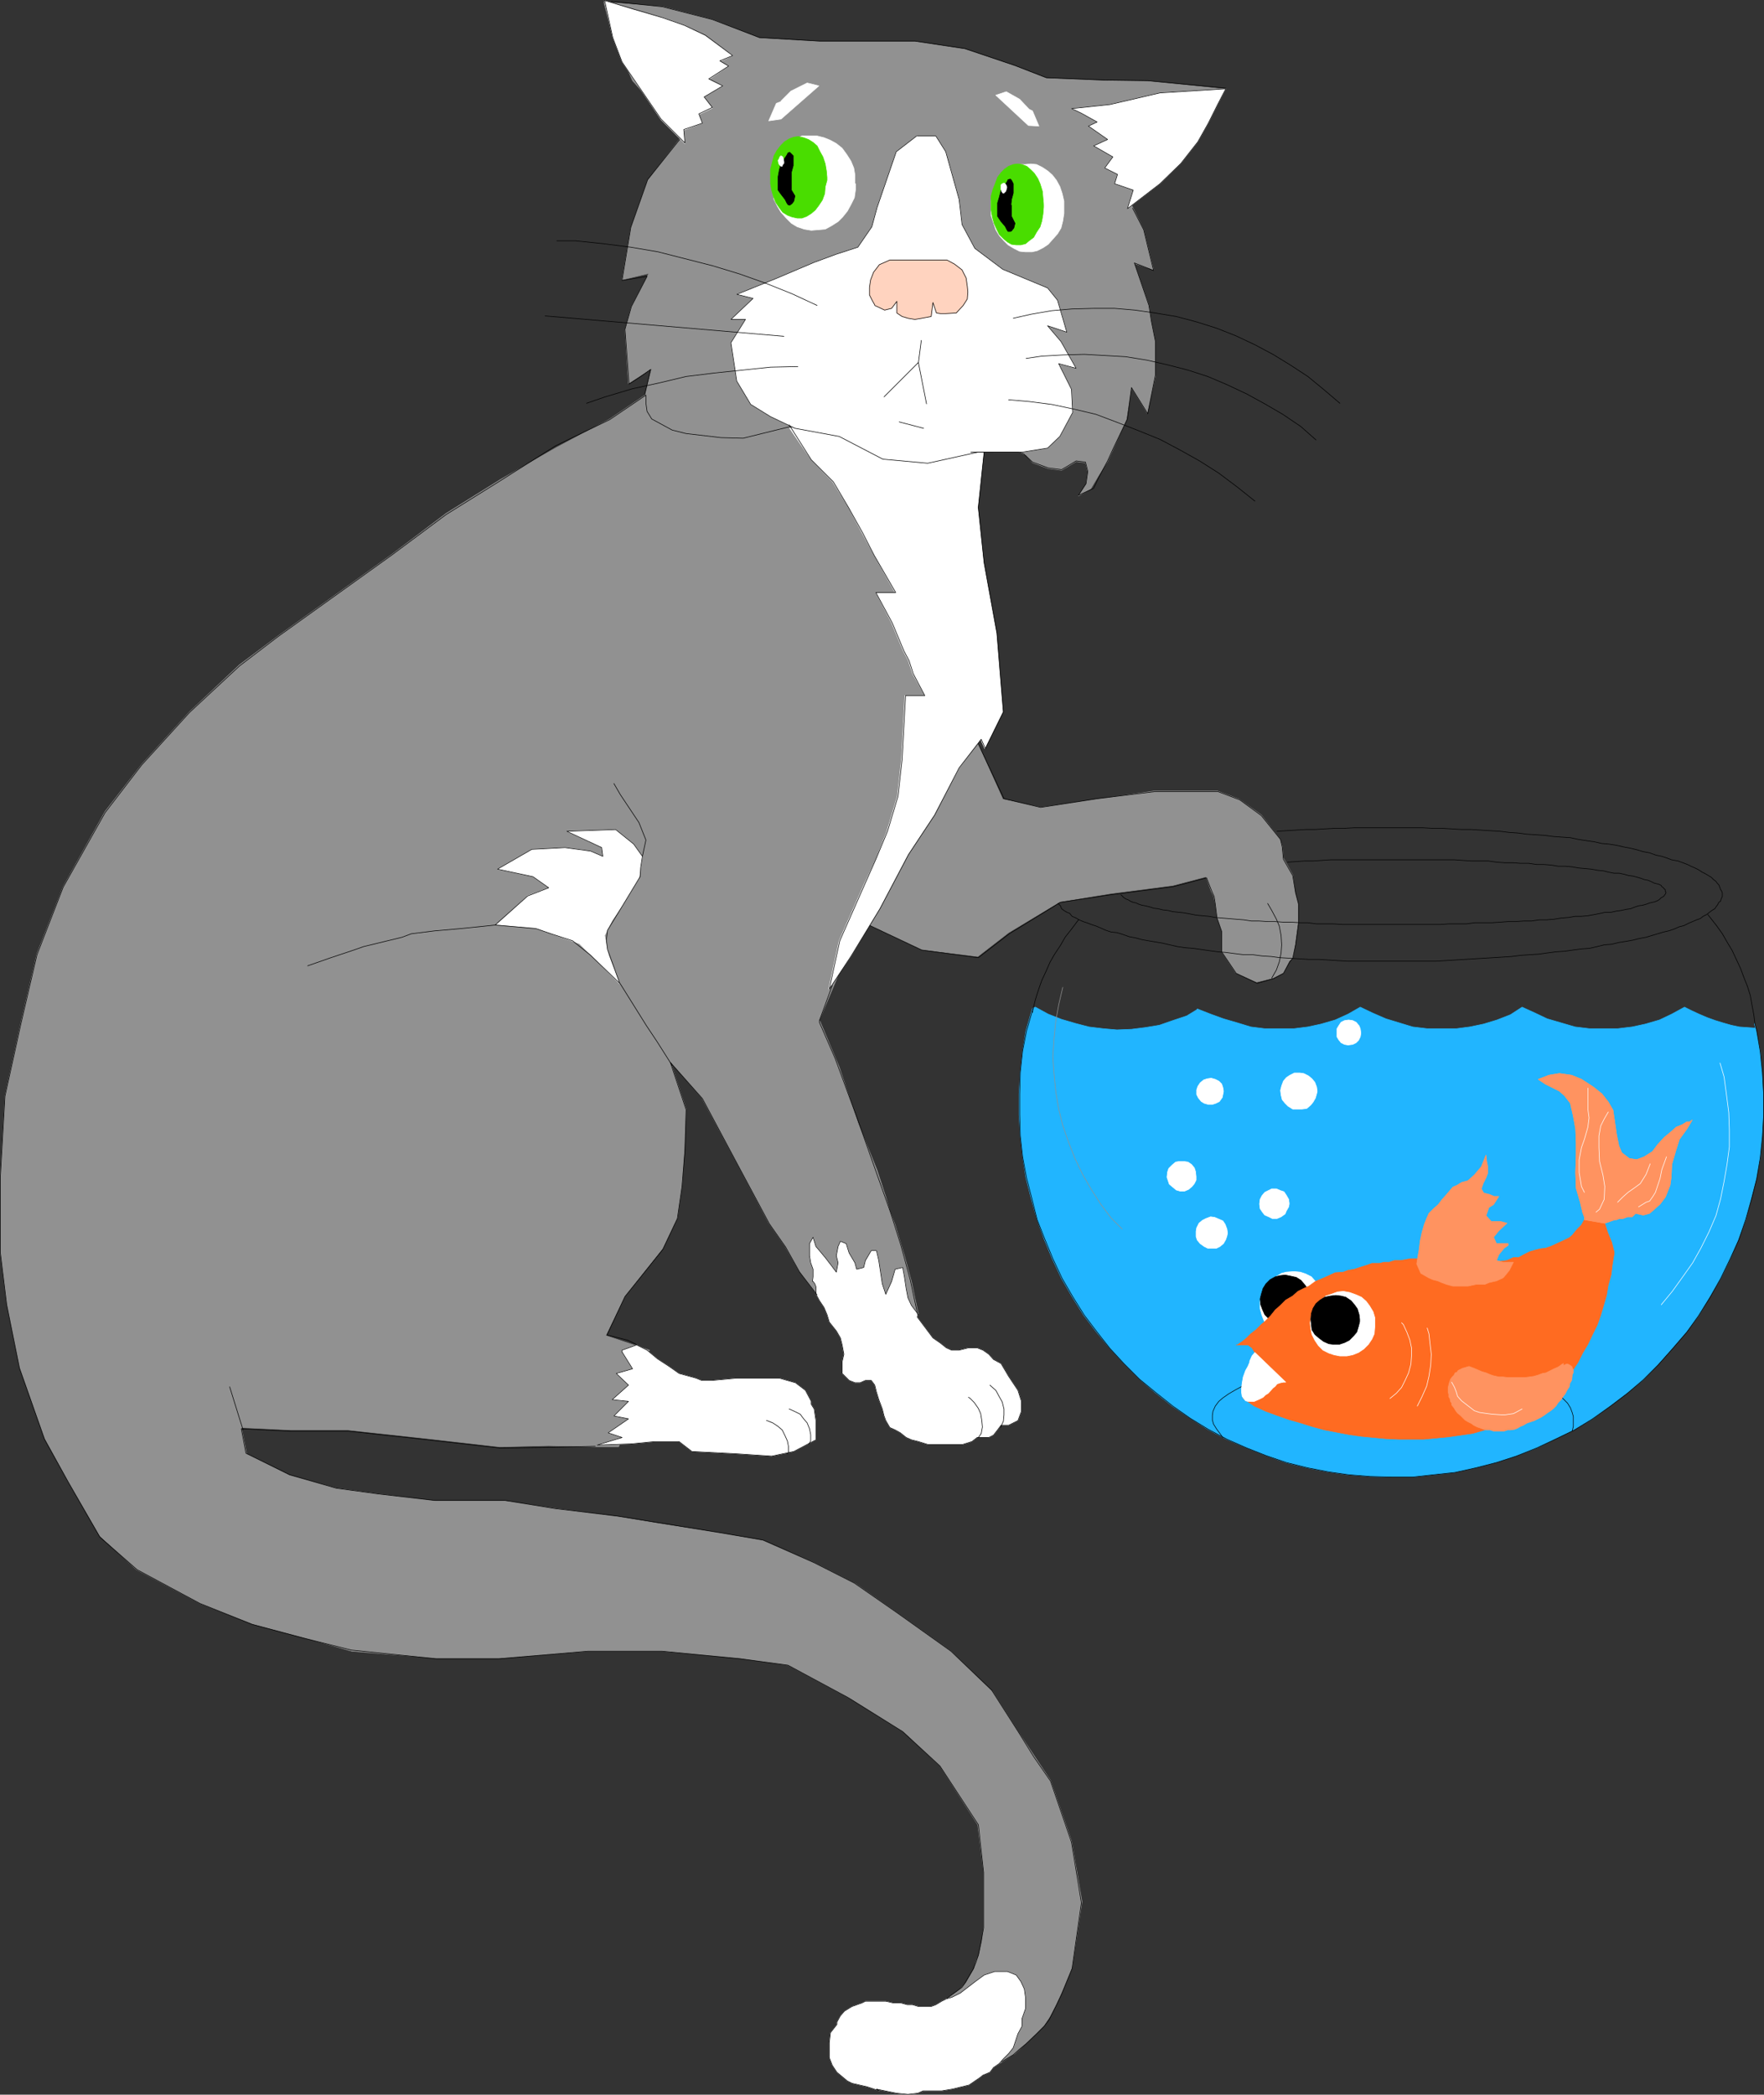 <?xml version="1.0" encoding="UTF-8" standalone="no"?>
<svg
   version="1.0"
   width="129.553mm"
   height="153.781mm"
   id="svg125"
   sodipodi:docname="Cat &amp; Goldfish.wmf"
   xmlns:inkscape="http://www.inkscape.org/namespaces/inkscape"
   xmlns:sodipodi="http://sodipodi.sourceforge.net/DTD/sodipodi-0.dtd"
   xmlns="http://www.w3.org/2000/svg"
   xmlns:svg="http://www.w3.org/2000/svg">
  <rect width="100%" height="100%" fill="#333333" stroke="none"/>
  <sodipodi:namedview
     id="namedview125"
     pagecolor="#ffffff"
     bordercolor="#000000"
     borderopacity="0.25"
     inkscape:showpageshadow="2"
     inkscape:pageopacity="0.0"
     inkscape:pagecheckerboard="0"
     inkscape:deskcolor="#d1d1d1"
     inkscape:document-units="mm" />
  <defs
     id="defs1">
    <pattern
       id="WMFhbasepattern"
       patternUnits="userSpaceOnUse"
       width="6"
       height="6"
       x="0"
       y="0" />
  </defs>
  <path
     style="fill:#919191;fill-opacity:1;fill-rule:evenodd;stroke:none"
     d="m 227.937,119.007 -42.662,-9.21 -5.979,-0.323 -10.019,6.787 -14.867,7.918 -15.514,8.887 -15.029,9.372 -15.19,11.473 -18.261,13.088 -13.09,9.372 -10.827,8.079 -13.898,13.088 -13.251,14.543 -10.181,13.088 -11.635,20.844 -7.272,18.582 -4.363,18.744 -4.525,20.683 -1.293,22.622 v 20.683 l 1.778,14.381 3.555,17.613 6.949,19.713 6.626,12.119 8.726,15.027 10.181,9.372 17.614,9.372 14.544,5.655 14.544,3.878 13.09,3.716 23.432,1.939 h 17.291 l 24.725,-1.939 h 20.685 l 21.654,1.939 13.251,1.939 17.453,9.372 14.706,9.21 10.019,9.372 10.504,16.32 1.616,13.088 v 15.351 l -0.485,3.878 -0.808,3.878 -0.808,1.777 -0.485,1.939 -2.262,3.878 -1.616,1.777 -1.939,1.454 -5.333,3.393 -14.221,2.424 -10.504,1.939 1.616,15.351 15.837,4.363 15.837,-2.101 13.898,-8.887 5.494,-5.171 2.424,-2.424 1.778,-2.747 1.778,-3.393 1.616,-3.555 2.747,-6.625 2.747,-18.259 -2.909,-16.805 -5.818,-16.805 -8.888,-13.412 -7.11,-11.149 -11.635,-11.311 -15.19,-10.826 -11.312,-7.918 -11.474,-5.817 -14.221,-6.14 -12.12,-2.101 -17.453,-2.747 -10.666,-1.777 -17.291,-2.262 -14.059,-2.101 h -19.392 l -15.675,-1.939 -11.797,-1.616 -12.928,-3.555 -11.958,-5.979 -1.454,-7.271 13.736,0.646 h 15.837 l 20.846,2.262 21.331,2.424 13.574,-0.323 12.443,0.323 h 6.949 l 5.171,-11.149 -3.232,-1.454 3.232,-5.171 -1.131,-1.293 2.586,-1.777 1.131,-2.747 0.323,-2.101 0.485,-1.131 -12.12,-4.04 5.333,-10.988 10.504,-13.25 4.04,-8.402 1.293,-9.049 0.646,-9.857 0.485,-11.311 -4.363,-13.088 8.726,10.018 10.181,18.905 8.403,15.835 4.525,6.463 3.878,6.787 5.01,6.625 28.118,5.494 -1.939,-9.21 -1.939,-7.11 -2.586,-8.564 -1.454,-3.878 -1.131,-3.878 -2.424,-7.433 -5.333,-13.25 -5.171,-15.351 -5.494,-13.088 5.494,-13.088 8.403,-13.25 14.382,6.787 15.675,1.939 8.565,-6.625 14.221,-8.564 13.898,-2.262 17.453,-2.262 9.211,-2.424 1.454,4.04 0.646,1.293 0.485,2.101 0.485,3.878 1.293,3.716 v 5.817 l 3.878,5.817 5.818,2.585 4.525,-1.131 2.909,-1.454 1.616,-3.232 0.97,-0.97 0.646,-3.716 0.808,-5.979 v -5.332 l -0.808,-3.07 -0.646,-4.848 -2.586,-4.686 -0.323,-3.232 -0.646,-2.101 -5.171,-6.625 -6.141,-4.363 -5.979,-2.262 h -17.776 l -15.675,2.262 -15.675,2.262 -10.504,-2.262 -7.272,-16.159 -7.434,-68.35 -35.714,-18.259 z"
     id="path1" />
  <path
     style="fill:none;stroke:#919191;stroke-width:0.162px;stroke-linecap:round;stroke-linejoin:round;stroke-miterlimit:4;stroke-dasharray:none;stroke-opacity:1"
     d="m 227.937,119.007 -42.662,-9.21 -5.979,-0.323 -10.019,6.787 -14.867,7.918 -15.514,8.887 -15.029,9.372 -15.19,11.473 -18.261,13.088 -13.09,9.372 -10.827,8.079 -13.898,13.088 -13.251,14.543 -10.181,13.088 -11.635,20.844 -7.272,18.582 -4.363,18.744 -4.525,20.683 -1.293,22.622 v 20.683 l 1.778,14.381 3.555,17.613 6.949,19.713 6.626,12.119 8.726,15.027 10.181,9.372 17.614,9.372 14.544,5.655 14.544,3.878 13.09,3.716 23.432,1.939 h 17.291 l 24.725,-1.939 h 20.685 l 21.654,1.939 13.251,1.939 17.453,9.372 14.706,9.21 10.019,9.372 10.504,16.32 1.616,13.088 v 15.351 l -0.485,3.878 -0.808,3.878 -0.808,1.777 -0.485,1.939 -2.262,3.878 -1.616,1.777 -1.939,1.454 -5.333,3.393 -14.221,2.424 -10.504,1.939 1.616,15.351 15.837,4.363 15.837,-2.101 13.898,-8.887 5.494,-5.171 2.424,-2.424 1.778,-2.747 1.778,-3.393 1.616,-3.555 2.747,-6.625 2.747,-18.259 -2.909,-16.805 -5.818,-16.805 -8.888,-13.412 -7.11,-11.149 -11.635,-11.311 -15.19,-10.826 -11.312,-7.918 -11.474,-5.817 -14.221,-6.14 -12.12,-2.101 -17.453,-2.747 -10.666,-1.777 -17.291,-2.262 -14.059,-2.101 h -19.392 l -15.675,-1.939 -11.797,-1.616 -12.928,-3.555 -11.958,-5.979 -1.454,-7.271 13.736,0.646 h 15.837 l 20.846,2.262 21.331,2.424 13.574,-0.323 12.443,0.323 h 6.949 l 5.171,-11.149 -3.232,-1.454 3.232,-5.171 -1.131,-1.293 2.586,-1.777 1.131,-2.747 0.323,-2.101 0.485,-1.131 -12.12,-4.04 5.333,-10.988 10.504,-13.25 4.04,-8.402 1.293,-9.049 0.646,-9.857 0.485,-11.311 -4.363,-13.088 8.726,10.018 10.181,18.905 8.403,15.835 4.525,6.463 3.878,6.787 5.01,6.625 28.118,5.494 -1.939,-9.21 -1.939,-7.11 -2.586,-8.564 -1.454,-3.878 -1.131,-3.878 -2.424,-7.433 -5.333,-13.25 -5.171,-15.351 -5.494,-13.088 5.494,-13.088 8.403,-13.25 14.382,6.787 15.675,1.939 8.565,-6.625 14.221,-8.564 13.898,-2.262 17.453,-2.262 9.211,-2.424 1.454,4.04 0.646,1.293 0.485,2.101 0.485,3.878 1.293,3.716 v 5.817 l 3.878,5.817 5.818,2.585 4.525,-1.131 2.909,-1.454 1.616,-3.232 0.97,-0.97 0.646,-3.716 0.808,-5.979 v -5.332 l -0.808,-3.07 -0.646,-4.848 -2.586,-4.686 -0.323,-3.232 -0.646,-2.101 -5.171,-6.625 -6.141,-4.363 -5.979,-2.262 h -17.776 l -15.675,2.262 -15.675,2.262 -10.504,-2.262 -7.272,-16.159 -7.434,-68.35 -35.714,-18.259 v 0"
     id="path2" />
  <path
     style="fill:#919191;fill-opacity:1;fill-rule:evenodd;stroke:none"
     d="m 167.66,0.566 16.322,1.293 13.736,3.555 13.09,5.171 16.645,0.97 h 13.898 12.605 l 13.898,2.101 13.898,4.686 8.726,3.393 15.998,0.646 12.12,0.162 20.846,2.101 -6.787,13.088 -8.565,11.149 -10.504,6.948 3.878,7.918 2.747,11.149 -5.333,-1.777 4.04,11.634 0.646,4.363 1.131,5.655 v 9.695 l -2.262,10.18 -4.363,-7.11 -1.454,9.049 -3.555,7.918 -1.616,3.555 -2.586,4.04 -2.101,3.555 -3.394,1.939 2.101,-3.232 0.485,-3.393 -0.646,-2.585 -2.586,-0.323 -4.04,2.424 -3.717,-0.485 -4.363,-1.616 -1.778,-2.101 -2.101,-0.808 H 269.468 l -12.12,2.101 -15.998,-3.393 -5.01,-1.777 -6.787,-2.101 -10.504,-1.454 -3.232,1.454 -9.696,-0.97 0.162,2.262 -0.808,0.485 -12.928,-0.97 -7.434,-2.262 -5.333,-5.171 -0.646,-4.363 1.778,-7.11 -6.464,4.201 -0.97,-14.866 1.778,-6.463 4.848,-9.21 -7.434,1.777 2.424,-14.381 4.686,-13.25 9.534,-12.28 -13.736,-15.351 -5.656,-12.927 -2.262,-8.726 v 0 z"
     id="path3" />
  <path
     style="fill:none;stroke:#919191;stroke-width:0.162px;stroke-linecap:round;stroke-linejoin:round;stroke-miterlimit:4;stroke-dasharray:none;stroke-opacity:1"
     d="m 167.66,0.566 16.322,1.293 13.736,3.555 13.09,5.171 16.645,0.97 h 13.898 12.605 l 13.898,2.101 13.898,4.686 8.726,3.393 15.998,0.646 12.12,0.162 20.846,2.101 -6.787,13.088 -8.565,11.149 -10.504,6.948 3.878,7.918 2.747,11.149 -5.333,-1.777 4.04,11.634 0.646,4.363 1.131,5.655 v 9.695 l -2.262,10.18 -4.363,-7.11 -1.454,9.049 -3.555,7.918 -1.616,3.555 -2.586,4.04 -2.101,3.555 -3.394,1.939 2.101,-3.232 0.485,-3.393 -0.646,-2.585 -2.586,-0.323 -4.04,2.424 -3.717,-0.485 -4.363,-1.616 -1.778,-2.101 -2.101,-0.808 H 269.468 l -12.12,2.101 -15.998,-3.393 -5.01,-1.777 -6.787,-2.101 -10.504,-1.454 -3.232,1.454 -9.696,-0.97 0.162,2.262 -0.808,0.485 -12.928,-0.97 -7.434,-2.262 -5.333,-5.171 -0.646,-4.363 1.778,-7.11 -6.464,4.201 -0.97,-14.866 1.778,-6.463 4.848,-9.21 -7.434,1.777 2.424,-14.381 4.686,-13.25 9.534,-12.28 -13.736,-15.351 -5.656,-12.927 -2.262,-8.726 v 0"
     id="path4" />
  <path
     style="fill:#ffffff;fill-opacity:1;fill-rule:evenodd;stroke:none"
     d="m 340.248,24.642 -18.261,1.131 -13.898,3.232 -10.666,1.131 2.747,1.293 4.363,2.424 -2.424,1.131 5.333,3.716 -3.878,1.777 5.333,3.07 -2.262,3.07 3.555,1.777 -0.808,2.585 5.171,1.777 -1.616,5.171 9.05,-6.948 5.818,-5.655 4.686,-5.979 2.909,-5.171 2.586,-5.171 2.262,-4.363 z"
     id="path5" />
  <path
     style="fill:none;stroke:#ffffff;stroke-width:0.162px;stroke-linecap:round;stroke-linejoin:round;stroke-miterlimit:4;stroke-dasharray:none;stroke-opacity:1"
     d="m 340.248,24.642 -18.261,1.131 -13.898,3.232 -10.666,1.131 2.747,1.293 4.363,2.424 -2.424,1.131 5.333,3.716 -3.878,1.777 5.333,3.07 -2.262,3.07 3.555,1.777 -0.808,2.585 5.171,1.777 -1.616,5.171 9.05,-6.948 5.818,-5.655 4.686,-5.979 2.909,-5.171 2.586,-5.171 2.262,-4.363 v 0"
     id="path6" />
  <path
     style="fill:#ffffff;fill-opacity:1;fill-rule:evenodd;stroke:none"
     d="m 254.439,37.73 -5.656,4.363 -5.333,15.512 -1.454,5.332 -3.878,5.655 -5.979,1.939 -6.141,2.262 -10.666,4.524 -10.827,4.363 4.525,1.131 -6.141,5.817 h 4.04 l -4.04,6.463 1.616,10.665 3.878,6.463 5.494,3.393 6.787,3.232 12.282,2.262 12.12,6.302 12.443,1.131 13.898,-3.07 h 5.979 6.302 l 7.11,-1.131 3.394,-3.232 3.555,-6.625 -0.323,-6.463 -3.555,-7.11 4.848,1.293 -4.202,-7.433 -3.717,-4.363 5.333,1.777 -2.586,-8.887 -2.747,-3.393 -12.443,-5.171 -7.757,-5.817 -3.555,-6.625 -0.808,-6.948 -3.717,-13.25 -2.747,-4.363 h -5.171 v 0 z"
     id="path7" />
  <path
     style="fill:none;stroke:#ffffff;stroke-width:0.162px;stroke-linecap:round;stroke-linejoin:round;stroke-miterlimit:4;stroke-dasharray:none;stroke-opacity:1"
     d="m 254.439,37.73 -5.656,4.363 -5.333,15.512 -1.454,5.332 -3.878,5.655 -5.979,1.939 -6.141,2.262 -10.666,4.524 -10.827,4.363 4.525,1.131 -6.141,5.817 h 4.04 l -4.04,6.463 1.616,10.665 3.878,6.463 5.494,3.393 6.787,3.232 12.282,2.262 12.12,6.302 12.443,1.131 13.898,-3.07 h 5.979 6.302 l 7.11,-1.131 3.394,-3.232 3.555,-6.625 -0.323,-6.463 -3.555,-7.11 4.848,1.293 -4.202,-7.433 -3.717,-4.363 5.333,1.777 -2.586,-8.887 -2.747,-3.393 -12.443,-5.171 -7.757,-5.817 -3.555,-6.625 -0.808,-6.948 -3.717,-13.25 -2.747,-4.363 h -5.171 v 0"
     id="path8" />
  <path
     style="fill:#ffffff;fill-opacity:1;fill-rule:evenodd;stroke:none"
     d="m 244.743,120.946 -11.797,-2.747 -13.736,0.646 5.979,8.726 5.979,6.14 4.363,7.11 3.717,6.948 3.394,6.302 5.818,10.341 h -5.333 l 4.363,8.402 3.232,7.756 1.454,2.747 1.131,3.555 3.394,6.14 h -5.494 l -0.97,17.774 -1.131,10.18 -2.909,9.695 -3.07,7.756 -3.394,7.271 -6.787,15.351 -2.909,13.412 6.141,-9.049 7.918,-13.25 7.918,-15.027 7.272,-10.988 6.949,-13.088 5.979,-7.918 1.131,2.585 5.01,-10.18 -1.778,-21.814 -3.555,-19.552 -1.616,-15.351 1.616,-15.351 h -1.131 l -14.544,-1.939 z"
     id="path9" />
  <path
     style="fill:none;stroke:#ffffff;stroke-width:0.162px;stroke-linecap:round;stroke-linejoin:round;stroke-miterlimit:4;stroke-dasharray:none;stroke-opacity:1"
     d="m 244.743,120.946 -11.797,-2.747 -13.736,0.646 5.979,8.726 5.979,6.14 4.363,7.11 3.717,6.948 3.394,6.302 5.818,10.341 h -5.333 l 4.363,8.402 3.232,7.756 1.454,2.747 1.131,3.555 3.394,6.14 h -5.494 l -0.97,17.774 -1.131,10.18 -2.909,9.695 -3.07,7.756 -3.394,7.271 -6.787,15.351 -2.909,13.412 6.141,-9.049 7.918,-13.25 7.918,-15.027 7.272,-10.988 6.949,-13.088 5.979,-7.918 1.131,2.585 5.01,-10.18 -1.778,-21.814 -3.555,-19.552 -1.616,-15.351 1.616,-15.351 h -1.131 l -14.544,-1.939 -12.605,-2.585 v 0"
     id="path10" />
  <path
     style="fill:#ffffff;fill-opacity:1;fill-rule:evenodd;stroke:none"
     d="m 167.66,0.081 8.08,2.585 8.242,2.262 5.979,2.101 5.818,2.909 7.595,5.494 -3.555,1.616 2.424,1.293 -5.494,3.716 3.878,1.777 -5.171,3.07 2.262,3.07 -3.717,1.777 0.97,2.424 -5.171,1.939 0.323,3.716 -6.626,-6.625 -10.827,-15.997 -2.586,-6.787 -2.262,-10.18 v 0 z"
     id="path11" />
  <path
     style="fill:none;stroke:#ffffff;stroke-width:0.162px;stroke-linecap:round;stroke-linejoin:round;stroke-miterlimit:4;stroke-dasharray:none;stroke-opacity:1"
     d="m 167.66,0.081 8.08,2.585 8.242,2.262 5.979,2.101 5.818,2.909 7.595,5.494 -3.555,1.616 2.424,1.293 -5.494,3.716 3.878,1.777 -5.171,3.07 2.262,3.07 -3.717,1.777 0.97,2.424 -5.171,1.939 0.323,3.716 -6.626,-6.625 -10.827,-15.997 -2.586,-6.787 -2.262,-10.18 v 0"
     id="path12" />
  <path
     style="fill:#ffd3bf;fill-opacity:1;fill-rule:evenodd;stroke:none"
     d="m 242.804,84.59 -0.646,-1.131 -0.808,-1.616 v -2.101 l 0.323,-2.101 0.808,-2.101 1.616,-2.101 2.909,-1.293 h 15.837 l 2.101,1.131 2.101,1.616 1.131,2.262 0.323,2.262 0.162,1.616 -0.162,1.939 -1.131,1.777 -1.939,2.101 -2.909,0.162 h -1.454 l -1.131,-0.162 -0.97,-2.909 -0.485,3.878 -2.586,0.485 -1.939,0.323 -1.939,-0.323 -1.616,-0.485 -1.454,-0.97 v -3.232 l -1.454,1.939 -1.939,0.485 -2.747,-1.293 v 0 z"
     id="path13" />
  <path
     style="fill:none;stroke:#ffd3bf;stroke-width:0.162px;stroke-linecap:round;stroke-linejoin:round;stroke-miterlimit:4;stroke-dasharray:none;stroke-opacity:1"
     d="m 242.804,84.59 -0.646,-1.131 -0.808,-1.616 v -2.101 l 0.323,-2.101 0.808,-2.101 1.616,-2.101 2.909,-1.293 h 15.837 l 2.101,1.131 2.101,1.616 1.131,2.262 0.323,2.262 0.162,1.616 -0.162,1.939 -1.131,1.777 -1.939,2.101 -2.909,0.162 h -1.454 l -1.131,-0.162 -0.97,-2.909 -0.485,3.878 -2.586,0.485 -1.939,0.323 -1.939,-0.323 -1.616,-0.485 -1.454,-0.97 v -3.232 l -1.454,1.939 -1.939,0.485 -2.747,-1.293 v 0"
     id="path14" />
  <path
     style="fill:#ffffff;fill-opacity:1;fill-rule:evenodd;stroke:none"
     d="m 216.786,28.035 2.747,-2.747 4.525,-2.262 3.232,0.808 -10.504,9.21 -3.394,0.485 2.101,-4.848 1.293,-0.485 v 0 z"
     id="path15" />
  <path
     style="fill:none;stroke:#ffffff;stroke-width:0.162px;stroke-linecap:round;stroke-linejoin:round;stroke-miterlimit:4;stroke-dasharray:none;stroke-opacity:1"
     d="m 216.786,28.035 2.747,-2.747 4.525,-2.262 3.232,0.808 -10.504,9.21 -3.394,0.485 2.101,-4.848 1.293,-0.485 v 0"
     id="path16" />
  <path
     style="fill:#ffffff;fill-opacity:1;fill-rule:evenodd;stroke:none"
     d="m 285.628,30.297 -2.586,-2.747 -3.717,-2.101 -2.909,0.97 9.05,8.402 2.909,0.162 -1.778,-4.201 z"
     id="path17" />
  <path
     style="fill:none;stroke:#ffffff;stroke-width:0.162px;stroke-linecap:round;stroke-linejoin:round;stroke-miterlimit:4;stroke-dasharray:none;stroke-opacity:1"
     d="m 285.628,30.297 -2.586,-2.747 -3.717,-2.101 -2.909,0.97 9.05,8.402 2.909,0.162 -1.778,-4.201 -0.97,-0.485 v 0"
     id="path18" />
  <path
     style="fill:#ffffff;fill-opacity:1;fill-rule:evenodd;stroke:none"
     d="m 146.329,248.599 5.979,-2.262 -4.363,-3.07 -9.858,-2.101 9.534,-5.494 9.211,-0.485 7.11,0.97 3.394,1.454 -0.323,-2.424 -9.696,-4.524 13.574,-0.485 5.01,4.04 2.424,3.393 -0.97,6.14 -4.525,7.433 -2.909,4.201 -2.101,4.201 1.131,5.494 1.131,2.909 0.808,1.939 1.131,3.07 -11.15,-11.149 -12.443,-4.363 -10.666,-0.97 8.726,-7.918 v 0 z"
     id="path19" />
  <path
     style="fill:none;stroke:#ffffff;stroke-width:0.162px;stroke-linecap:round;stroke-linejoin:round;stroke-miterlimit:4;stroke-dasharray:none;stroke-opacity:1"
     d="m 146.329,248.599 5.979,-2.262 -4.363,-3.07 -9.858,-2.101 9.534,-5.494 9.211,-0.485 7.11,0.97 3.394,1.454 -0.323,-2.424 -9.696,-4.524 13.574,-0.485 5.01,4.04 2.424,3.393 -0.97,6.14 -4.525,7.433 -2.909,4.201 -2.101,4.201 1.131,5.494 1.131,2.909 0.808,1.939 1.131,3.07 -11.15,-11.149 -12.443,-4.363 -10.666,-0.97 8.726,-7.918 v 0"
     id="path20" />
  <path
     style="fill:#ffffff;fill-opacity:1;fill-rule:evenodd;stroke:none"
     d="m 172.669,375.12 2.909,4.686 -4.525,1.293 3.394,3.232 -4.525,4.04 4.525,0.485 -4.04,4.04 4.04,0.808 -5.656,3.878 3.878,1.293 -6.949,2.101 9.373,-0.323 6.626,-0.646 h 6.787 l 3.555,2.747 12.443,0.646 9.696,0.646 6.141,-1.293 6.141,-3.232 v -5.332 l -0.485,-3.232 -0.808,-1.293 v -0.808 l -1.616,-3.07 -2.747,-2.101 -4.525,-1.293 h -2.909 -8.888 l -6.949,0.646 h -2.747 l -1.616,-0.646 -4.686,-1.293 -2.747,-1.939 -3.232,-2.101 -2.909,-2.424 -2.909,-1.454 -4.04,1.454 v 0.646 0 z"
     id="path21" />
  <path
     style="fill:none;stroke:#ffffff;stroke-width:0.162px;stroke-linecap:round;stroke-linejoin:round;stroke-miterlimit:4;stroke-dasharray:none;stroke-opacity:1"
     d="m 172.669,375.12 2.909,4.686 -4.525,1.293 3.394,3.232 -4.525,4.04 4.525,0.485 -4.04,4.04 4.04,0.808 -5.656,3.878 3.878,1.293 -6.949,2.101 9.373,-0.323 6.626,-0.646 h 6.787 l 3.555,2.747 12.443,0.646 9.696,0.646 6.141,-1.293 6.141,-3.232 v -5.332 l -0.485,-3.232 -0.808,-1.293 v -0.808 l -1.616,-3.07 -2.747,-2.101 -4.525,-1.293 h -2.909 -8.888 l -6.949,0.646 h -2.747 l -1.616,-0.646 -4.686,-1.293 -2.747,-1.939 -3.232,-2.101 -2.909,-2.424 -2.909,-1.454 -4.04,1.454 v 0.646 0"
     id="path22" />
  <path
     style="fill:#ffffff;fill-opacity:1;fill-rule:evenodd;stroke:none"
     d="m 225.513,355.568 0.162,-1.293 v -2.101 l -0.646,-1.777 -0.323,-1.939 v -2.101 -1.293 l 0.97,-1.777 0.808,2.585 0.97,1.131 1.616,1.939 1.616,2.101 1.454,1.939 0.485,-2.585 -0.485,-1.939 0.485,-2.585 0.646,-1.454 1.616,0.646 0.808,2.585 1.616,2.747 0.485,1.777 1.939,-0.485 0.485,-1.939 1.616,-2.747 h 1.454 l 0.646,2.747 0.485,3.232 0.485,3.232 0.97,2.909 1.616,-3.555 0.97,-3.393 2.101,-0.485 0.485,2.585 0.485,3.232 0.485,2.585 0.97,2.101 1.939,2.585 -0.323,0.646 2.909,3.878 1.454,1.939 2.101,1.454 1.616,1.293 1.454,0.646 h 2.101 l 2.586,-0.646 h 2.424 l 1.616,0.646 1.616,1.131 1.293,1.454 2.101,1.131 2.101,3.555 2.586,3.878 0.97,3.07 v 2.747 l -0.97,2.585 -2.586,1.293 h -2.101 l -0.97,1.293 -1.131,1.454 -1.293,0.646 h -2.101 -1.131 l -1.454,1.131 -2.586,0.808 h -2.101 -2.909 -2.101 -2.586 l -2.586,-0.808 -1.939,-0.485 -1.454,-0.646 -1.616,-1.293 -1.454,-0.808 -1.454,-0.646 -1.131,-1.939 -0.485,-1.293 -0.485,-1.939 -0.97,-2.585 -0.646,-2.101 -0.485,-1.939 -0.97,-1.293 h -1.616 l -1.454,0.646 h -1.454 l -1.616,-0.646 -1.939,-1.939 v -1.293 -1.939 l 0.485,-2.101 -0.485,-2.585 -0.485,-1.939 -1.131,-1.939 -1.939,-2.424 -0.646,-2.101 -0.808,-1.939 -1.293,-1.939 -0.97,-1.777 v -2.101 l -0.323,-0.808 -0.485,-0.646 v 0 z"
     id="path23" />
  <path
     style="fill:none;stroke:#ffffff;stroke-width:0.162px;stroke-linecap:round;stroke-linejoin:round;stroke-miterlimit:4;stroke-dasharray:none;stroke-opacity:1"
     d="m 225.513,355.568 0.162,-1.293 v -2.101 l -0.646,-1.777 -0.323,-1.939 v -2.101 -1.293 l 0.97,-1.777 0.808,2.585 0.97,1.131 1.616,1.939 1.616,2.101 1.454,1.939 0.485,-2.585 -0.485,-1.939 0.485,-2.585 0.646,-1.454 1.616,0.646 0.808,2.585 1.616,2.747 0.485,1.777 1.939,-0.485 0.485,-1.939 1.616,-2.747 h 1.454 l 0.646,2.747 0.485,3.232 0.485,3.232 0.97,2.909 1.616,-3.555 0.97,-3.393 2.101,-0.485 0.485,2.585 0.485,3.232 0.485,2.585 0.97,2.101 1.939,2.585 -0.323,0.646 2.909,3.878 1.454,1.939 2.101,1.454 1.616,1.293 1.454,0.646 h 2.101 l 2.586,-0.646 h 2.424 l 1.616,0.646 1.616,1.131 1.293,1.454 2.101,1.131 2.101,3.555 2.586,3.878 0.97,3.07 v 2.747 l -0.97,2.585 -2.586,1.293 h -2.101 l -0.97,1.293 -1.131,1.454 -1.293,0.646 h -2.101 -1.131 l -1.454,1.131 -2.586,0.808 h -2.101 -2.909 -2.101 -2.586 l -2.586,-0.808 -1.939,-0.485 -1.454,-0.646 -1.616,-1.293 -1.454,-0.808 -1.454,-0.646 -1.131,-1.939 -0.485,-1.293 -0.485,-1.939 -0.97,-2.585 -0.646,-2.101 -0.485,-1.939 -0.97,-1.293 h -1.616 l -1.454,0.646 h -1.454 l -1.616,-0.646 -1.939,-1.939 v -1.293 -1.939 l 0.485,-2.101 -0.485,-2.585 -0.485,-1.939 -1.131,-1.939 -1.939,-2.424 -0.646,-2.101 -0.808,-1.939 -1.293,-1.939 -0.97,-1.777 v -2.101 l -0.323,-0.808 -0.485,-0.646 v 0"
     id="path24" />
  <path
     style="fill:none;stroke:#000000;stroke-width:0.162px;stroke-linecap:round;stroke-linejoin:round;stroke-miterlimit:4;stroke-dasharray:none;stroke-opacity:1"
     d="m 277.709,396.126 0.808,-1.777 0.162,-1.777 V 390.955 l -0.485,-1.939 -0.808,-1.454 -0.97,-1.777 -1.293,-1.131 -0.323,-0.323"
     id="path25" />
  <path
     style="fill:none;stroke:#000000;stroke-width:0.162px;stroke-linecap:round;stroke-linejoin:round;stroke-miterlimit:4;stroke-dasharray:none;stroke-opacity:1"
     d="m 271.568,398.873 0.808,-1.131 0.323,-1.777 -0.162,-1.777 -0.323,-1.939 -0.646,-1.454 -1.131,-1.616 -1.293,-1.293 -0.323,-0.162"
     id="path26" />
  <path
     style="fill:none;stroke:#000000;stroke-width:0.162px;stroke-linecap:round;stroke-linejoin:round;stroke-miterlimit:4;stroke-dasharray:none;stroke-opacity:1"
     d="m 371.922,111.898 -4.363,-3.716 -4.525,-3.716 -4.686,-3.07 -5.01,-3.07 -5.171,-2.747 -5.171,-2.424 -5.333,-2.101 -5.656,-1.777 -5.494,-1.454 -5.818,-0.97 -5.656,-0.808 -5.656,-0.485 h -5.818 l -5.979,0.162 -5.656,0.485 -5.656,0.97 -5.01,1.131"
     id="path27" />
  <path
     style="fill:none;stroke:#000000;stroke-width:0.162px;stroke-linecap:round;stroke-linejoin:round;stroke-miterlimit:4;stroke-dasharray:none;stroke-opacity:1"
     d="m 365.296,122.078 -4.202,-3.716 -5.01,-3.393 -5.01,-2.909 -5.01,-2.747 -5.494,-2.585 -5.333,-2.262 -5.494,-1.777 -5.656,-1.454 -5.656,-1.293 -5.979,-0.97 -5.656,-0.323 -5.818,-0.323 -5.979,0.162 -5.818,0.323 -4.363,0.646"
     id="path28" />
  <path
     style="fill:none;stroke:#000000;stroke-width:0.162px;stroke-linecap:round;stroke-linejoin:round;stroke-miterlimit:4;stroke-dasharray:none;stroke-opacity:1"
     d="m 348.328,139.044 -4.848,-3.878 -5.171,-3.878 -5.333,-3.393 -5.494,-3.07 -5.494,-2.909 -5.979,-2.424 -5.818,-2.262 -5.979,-2.262 -6.141,-1.454 -6.141,-1.293 -6.302,-0.808 -5.656,-0.485"
     id="path29" />
  <path
     style="fill:none;stroke:#000000;stroke-width:0.162px;stroke-linecap:round;stroke-linejoin:round;stroke-miterlimit:4;stroke-dasharray:none;stroke-opacity:1"
     d="m 226.805,84.751 -6.949,-3.232 -7.272,-2.909 -7.272,-2.585 -7.434,-2.262 -7.595,-1.939 -7.595,-1.939 -7.595,-1.293 -7.595,-0.97 -7.757,-0.808 h -5.171"
     id="path30" />
  <path
     style="fill:none;stroke:#000000;stroke-width:0.162px;stroke-linecap:round;stroke-linejoin:round;stroke-miterlimit:4;stroke-dasharray:none;stroke-opacity:1"
     d="m 151.338,87.66 66.256,5.655"
     id="path31" />
  <path
     style="fill:none;stroke:#000000;stroke-width:0.162px;stroke-linecap:round;stroke-linejoin:round;stroke-miterlimit:4;stroke-dasharray:none;stroke-opacity:1"
     d="m 221.473,101.718 -7.595,0.162 -7.757,0.808 -7.757,0.808 -7.918,0.97 -7.434,1.777 -7.434,1.616 -7.595,2.262 -5.171,1.777"
     id="path32" />
  <path
     style="fill:#ffffff;fill-opacity:1;fill-rule:evenodd;stroke:none"
     d="m 232.3,561.104 0.97,-1.777 1.131,-1.293 2.101,-1.293 2.747,-0.97 0.97,-0.485 h 1.939 1.939 1.778 l 2.101,0.485 h 2.101 l 1.778,0.485 h 1.454 l 1.616,0.485 h 1.939 1.616 l 1.293,-0.485 1.616,-0.97 1.293,-0.646 1.616,-0.485 2.262,-1.131 2.101,-1.616 2.101,-1.616 2.424,-1.777 2.909,-0.97 h 3.555 l 2.424,0.97 1.293,1.777 0.97,2.101 0.323,2.262 v 1.616 1.616 l -0.97,2.747 v 2.101 l -1.131,2.101 -0.808,2.424 -0.485,1.454 -1.293,1.616 -1.616,1.616 -0.97,1.131 -1.616,1.131 -0.97,1.293 -1.939,0.808 -0.808,0.646 -3.07,2.101 -4.686,1.131 -2.909,0.485 h -2.101 -3.07 l -1.454,0.646 -2.747,0.323 -3.232,-0.323 -5.494,-1.131 0.808,0.485 -3.394,-1.131 -2.101,-0.485 -2.101,-0.485 -1.293,-0.646 -2.909,-2.424 -1.293,-1.939 -0.808,-2.101 v -2.262 -1.939 l 0.323,-2.747 1.778,-2.262 z"
     id="path33" />
  <path
     style="fill:none;stroke:#ffffff;stroke-width:0.162px;stroke-linecap:round;stroke-linejoin:round;stroke-miterlimit:4;stroke-dasharray:none;stroke-opacity:1"
     d="m 232.3,561.104 0.97,-1.777 1.131,-1.293 2.101,-1.293 2.747,-0.97 0.97,-0.485 h 1.939 1.939 1.778 l 2.101,0.485 h 2.101 l 1.778,0.485 h 1.454 l 1.616,0.485 h 1.939 1.616 l 1.293,-0.485 1.616,-0.97 1.293,-0.646 1.616,-0.485 2.262,-1.131 2.101,-1.616 2.101,-1.616 2.424,-1.777 2.909,-0.97 h 3.555 l 2.424,0.97 1.293,1.777 0.97,2.101 0.323,2.262 v 1.616 1.616 l -0.97,2.747 v 2.101 l -1.131,2.101 -0.808,2.424 -0.485,1.454 -1.293,1.616 -1.616,1.616 -0.97,1.131 -1.616,1.131 -0.97,1.293 -1.939,0.808 -0.808,0.646 -3.07,2.101 -4.686,1.131 -2.909,0.485 h -2.101 -3.07 l -1.454,0.646 -2.747,0.323 -3.232,-0.323 -5.494,-1.131 0.808,0.485 -3.394,-1.131 -2.101,-0.485 -2.101,-0.485 -1.293,-0.646 -2.909,-2.424 -1.293,-1.939 -0.808,-2.101 v -2.262 -1.939 l 0.323,-2.747 1.778,-2.262 v -0.646 0"
     id="path34" />
  <path
     style="fill:none;stroke:#000000;stroke-width:0.162px;stroke-linecap:round;stroke-linejoin:round;stroke-miterlimit:4;stroke-dasharray:none;stroke-opacity:1"
     d="m 224.543,400.65 0.485,-0.808 v -1.777 l -0.323,-1.616 -0.646,-1.616 -0.97,-1.131 -0.97,-1.293 -1.616,-0.808 -1.454,-0.646 v 0"
     id="path35" />
  <path
     style="fill:none;stroke:#000000;stroke-width:0.162px;stroke-linecap:round;stroke-linejoin:round;stroke-miterlimit:4;stroke-dasharray:none;stroke-opacity:1"
     d="m 218.564,403.397 0.323,-0.485 v -1.454 l -0.323,-1.616 -0.646,-1.454 -0.808,-1.616 -1.131,-0.97 -1.454,-0.97 -1.616,-0.646 h -0.162"
     id="path36" />
  <path
     style="fill:none;stroke:#000000;stroke-width:0.162px;stroke-linecap:round;stroke-linejoin:round;stroke-miterlimit:4;stroke-dasharray:none;stroke-opacity:1"
     d="m 219.372,118.361 -13.09,3.232 -6.141,-0.162 -9.696,-1.131 -3.878,-0.97 -5.656,-3.07 -1.293,-2.101 -0.323,-2.262 v -2.262 l -10.019,6.787 -15.029,7.271 -15.352,9.695 -15.029,9.372 -15.19,11.311 -18.261,13.088 -13.09,9.372 -10.827,8.241 -13.898,12.927 -13.251,14.543 -10.181,13.25 -11.635,20.683 -7.272,18.744 -4.363,18.744 -4.525,20.521 -1.293,22.622 v 20.683 l 1.778,14.543 3.555,17.613 6.949,19.713 6.626,11.957 8.726,15.189 10.342,9.049 17.453,9.372 14.544,5.817 14.544,3.878 12.928,3.232 23.594,2.424 h 17.291 l 24.725,-2.101 h 20.685 l 21.654,2.101 13.251,1.777 16.806,9.049 15.029,9.372 10.342,9.534 10.666,16.32 1.454,13.25 v 15.351 l -0.323,1.777 -0.323,1.939 -0.808,3.878 -0.646,1.939 -0.808,1.939 -2.262,3.878 -0.808,1.131 -1.293,0.97 -2.909,2.101"
     id="path37" />
  <path
     style="fill:none;stroke:#000000;stroke-width:0.162px;stroke-linecap:round;stroke-linejoin:round;stroke-miterlimit:4;stroke-dasharray:none;stroke-opacity:1"
     d="m 314.392,57.767 3.07,5.979 2.747,11.311 -5.333,-2.101 4.04,11.796 0.646,4.201 1.131,5.655 v 9.534 l -2.101,10.665 -4.525,-7.271 -1.131,8.726 -3.878,8.079 -1.616,3.555 -2.262,4.201 -1.616,3.393 -4.202,1.939 2.101,-3.232 0.485,-3.393 -0.646,-2.585 -2.586,-0.323 -4.04,2.424 -3.717,-0.485 -4.363,-1.616 -2.424,-2.262 -1.454,-0.485 H 269.468"
     id="path38" />
  <path
     style="fill:none;stroke:#000000;stroke-width:0.162px;stroke-linecap:round;stroke-linejoin:round;stroke-miterlimit:4;stroke-dasharray:none;stroke-opacity:1"
     d="m 178.972,109.474 1.616,-6.948 -2.747,1.939 -3.232,2.101 -1.131,-15.189 1.778,-6.302 4.363,-8.402 -6.949,1.131 2.424,-14.704 4.686,-13.25 8.888,-11.149"
     id="path39" />
  <path
     style="fill:none;stroke:#000000;stroke-width:0.162px;stroke-linecap:round;stroke-linejoin:round;stroke-miterlimit:4;stroke-dasharray:none;stroke-opacity:1"
     d="m 254.439,37.73 -5.656,4.363 -5.333,15.512 -1.454,5.332 -3.878,5.655 -5.979,1.939 -6.141,2.262 -10.666,4.524 -10.827,4.363 4.525,1.131 -6.141,5.817 h 4.04 l -4.04,6.463 1.616,10.665 3.878,6.463 5.494,3.393 6.787,3.232 12.282,2.262 12.12,6.302 12.443,1.131 13.898,-3.07 h 5.979 6.302 l 7.11,-1.131 3.394,-3.232 3.555,-6.625 -0.323,-6.463 -3.555,-7.11 4.848,1.293 -4.202,-7.433 -3.717,-4.363 5.333,1.777 -2.586,-8.887 -2.747,-3.393 -12.443,-5.171 -7.757,-5.817 -3.555,-6.625 -0.808,-6.948 -3.717,-13.25 -2.747,-4.363 h -5.171"
     id="path40" />
  <path
     style="fill:none;stroke:#000000;stroke-width:0.162px;stroke-linecap:round;stroke-linejoin:round;stroke-miterlimit:4;stroke-dasharray:none;stroke-opacity:1"
     d="m 137.441,256.678 9.05,-8.079 5.818,-2.262 -4.363,-3.07 -9.858,-2.101 9.534,-5.494 9.211,-0.485 7.11,0.97 3.394,1.454 -0.323,-2.424 -9.696,-4.524 13.574,-0.485 5.01,4.04 2.424,3.393"
     id="path41" />
  <path
     style="fill:none;stroke:#000000;stroke-width:0.162px;stroke-linecap:round;stroke-linejoin:round;stroke-miterlimit:4;stroke-dasharray:none;stroke-opacity:1"
     d="m 170.407,217.413 1.778,3.07 1.616,2.424 3.555,5.332 1.939,4.848 -0.97,4.524 -0.485,3.07 -0.162,2.585 -4.202,6.948 -1.778,2.909 -3.07,5.009 -0.323,2.747 0.323,2.585 3.394,9.372"
     id="path42" />
  <path
     style="fill:none;stroke:#000000;stroke-width:0.162px;stroke-linecap:round;stroke-linejoin:round;stroke-miterlimit:4;stroke-dasharray:none;stroke-opacity:1"
     d="m 85.406,267.989 6.464,-2.262 6.302,-2.101 2.747,-0.97 10.666,-2.585 2.586,-0.97 6.464,-0.808 7.434,-0.646 6.302,-0.646 3.07,-0.323 9.373,0.808 1.939,0.162 4.202,1.454 5.979,1.939 4.848,3.878 8.403,8.079 7.272,11.634 2.909,4.363 4.202,6.625"
     id="path43" />
  <path
     style="fill:none;stroke:#000000;stroke-width:0.162px;stroke-linecap:round;stroke-linejoin:round;stroke-miterlimit:4;stroke-dasharray:none;stroke-opacity:1"
     d="m 225.513,355.568 0.162,-1.293 v -2.101 l -0.646,-1.777 -0.323,-1.939 v -2.101 -1.293 l 0.97,-1.777 0.808,2.585 0.97,1.131 1.616,1.939 1.616,2.101 1.454,1.939 0.485,-2.585 -0.485,-1.939 0.485,-2.585 0.646,-1.454 1.616,0.646 0.808,2.585 1.616,2.747 0.485,1.777 1.939,-0.485 0.485,-1.939 1.616,-2.747 h 1.454 l 0.646,2.747 0.485,3.232 0.485,3.232 0.97,2.909 1.616,-3.555 0.97,-3.393 2.101,-0.485 0.485,2.585 0.485,3.232 0.485,2.585 0.97,2.101 1.939,2.585 -0.323,0.646 2.909,3.878 1.454,1.939 2.101,1.454 1.616,1.293 1.454,0.646 h 2.101 l 2.586,-0.646 h 2.424 l 1.616,0.646 1.616,1.131 1.293,1.454 2.101,1.131 2.101,3.555 2.586,3.878 0.97,3.07 v 2.747 l -0.97,2.585 -2.586,1.293 h -2.101 l -0.97,1.293 -1.131,1.454 -1.293,0.646 h -2.101 -1.131 l -1.454,1.131 -2.586,0.808 h -2.101 -2.909 -2.101 -2.586 l -2.586,-0.808 -1.939,-0.485 -1.454,-0.646 -1.616,-1.293 -1.454,-0.808 -1.454,-0.646 -1.131,-1.939 -0.485,-1.293 -0.485,-1.939 -0.97,-2.585 -0.646,-2.101 -0.485,-1.939 -0.97,-1.293 h -1.616 l -1.454,0.646 h -1.454 l -1.616,-0.646 -1.939,-1.939 v -1.293 -1.939 l 0.485,-2.101 -0.485,-2.585 -0.485,-1.939 -1.131,-1.939 -1.939,-2.424 -0.646,-2.101 -0.808,-1.939 -1.293,-1.939 -0.97,-1.777 v -2.101 l -0.323,-0.808 -0.485,-0.646"
     id="path44" />
  <path
     style="fill:none;stroke:#000000;stroke-width:0.162px;stroke-linecap:round;stroke-linejoin:round;stroke-miterlimit:4;stroke-dasharray:none;stroke-opacity:1"
     d="m 172.669,375.12 2.909,4.686 -4.525,1.293 3.394,3.232 -4.525,4.04 4.525,0.485 -4.04,4.04 4.04,0.808 -5.656,3.878 3.878,1.293 -6.949,2.101 9.373,-0.323 6.626,-0.646 h 6.787 l 3.555,2.747 12.443,0.646 9.696,0.646 6.141,-1.293 6.141,-3.232 v -5.332 l -0.485,-3.232 -0.808,-1.293 v -0.808 l -1.616,-3.07 -2.747,-2.101 -4.525,-1.293 h -2.909 -8.888 l -6.949,0.646 h -2.747 l -1.616,-0.646 -4.686,-1.293 -2.747,-1.939 -3.232,-2.101 -2.909,-2.424 -2.909,-1.454 -4.04,1.454 v 0.646"
     id="path45" />
  <path
     style="fill:none;stroke:#000000;stroke-width:0.162px;stroke-linecap:round;stroke-linejoin:round;stroke-miterlimit:4;stroke-dasharray:none;stroke-opacity:1"
     d="m 232.3,561.104 0.97,-1.777 1.131,-1.293 2.101,-1.293 2.747,-0.97 0.97,-0.485 h 1.939 1.939 1.778 l 2.101,0.485 h 2.101 l 1.778,0.485 h 1.454 l 1.616,0.485 h 1.939 1.616 l 1.293,-0.485 1.616,-0.97 1.293,-0.646 1.616,-0.485 2.262,-1.131 2.101,-1.616 2.101,-1.616 2.424,-1.777 2.909,-0.97 h 3.555 l 2.424,0.97 1.293,1.777 0.97,2.101 0.323,2.262 v 1.616 1.616 l -0.97,2.747 v 2.101 l -1.131,2.101 -0.808,2.424 -0.485,1.454 -1.293,1.616 -1.616,1.616 -0.97,1.131 -1.616,1.131 -0.97,1.293 -1.939,0.808 -0.808,0.646 -3.07,2.101 -4.686,1.131 -2.909,0.485 h -2.101 -3.07 l -1.454,0.646 -2.747,0.323 -3.232,-0.323 -5.494,-1.131 0.808,0.485 -3.394,-1.131 -2.101,-0.485 -2.101,-0.485 -1.293,-0.646 -2.909,-2.424 -1.293,-1.939 -0.808,-2.101 v -2.262 -1.939 l 0.323,-2.747 1.778,-2.262 v -0.646"
     id="path46" />
  <path
     style="fill:none;stroke:#000000;stroke-width:0.162px;stroke-linecap:round;stroke-linejoin:round;stroke-miterlimit:4;stroke-dasharray:none;stroke-opacity:1"
     d="m 242.804,84.59 -0.646,-1.131 -0.808,-1.616 v -2.101 l 0.323,-2.101 0.808,-2.101 1.616,-2.101 2.909,-1.293 h 15.837 l 2.101,1.131 2.101,1.616 1.131,2.262 0.323,2.262 0.162,1.616 -0.162,1.939 -1.131,1.777 -1.939,2.101 -2.909,0.162 h -1.454 l -1.131,-0.162 -0.97,-2.909 -0.485,3.878 -2.586,0.485 -1.939,0.323 -1.939,-0.323 -1.616,-0.485 -1.454,-0.97 v -3.232 l -1.454,1.939 -1.939,0.485 -2.747,-1.293"
     id="path47" />
  <path
     style="fill:#ffffff;fill-opacity:1;fill-rule:evenodd;stroke:none"
     d="m 295.324,57.605 v -1.777 l -0.485,-2.101 -0.646,-1.939 -0.97,-1.777 -1.131,-1.454 -1.293,-1.131 -1.454,-0.97 -1.616,-0.808 -1.616,-0.162 -1.616,0.162 h -1.778 l -1.616,0.808 -1.454,1.131 -1.293,1.131 -1.293,1.454 -0.646,1.777 -0.808,1.777 -0.485,2.101 v 1.939 2.101 l 0.646,1.939 0.646,1.939 0.97,1.616 1.293,1.454 1.131,1.131 1.616,0.97 1.616,0.808 1.616,0.162 h 1.778 l 1.454,-0.323 1.616,-0.808 1.454,-0.97 1.293,-1.454 1.293,-1.454 0.97,-1.616 0.485,-1.939 0.323,-2.101 z"
     id="path48" />
  <path
     style="fill:none;stroke:#ffffff;stroke-width:0.162px;stroke-linecap:round;stroke-linejoin:round;stroke-miterlimit:4;stroke-dasharray:none;stroke-opacity:1"
     d="m 295.324,57.605 v -1.777 l -0.485,-2.101 -0.646,-1.939 -0.97,-1.777 -1.131,-1.454 -1.293,-1.131 -1.454,-0.97 -1.616,-0.808 -1.616,-0.162 -1.616,0.162 h -1.778 l -1.616,0.808 -1.454,1.131 -1.293,1.131 -1.293,1.454 -0.646,1.777 -0.808,1.777 -0.485,2.101 v 1.939 2.101 l 0.646,1.939 0.646,1.939 0.97,1.616 1.293,1.454 1.131,1.131 1.616,0.97 1.616,0.808 1.616,0.162 h 1.778 l 1.454,-0.323 1.616,-0.808 1.454,-0.97 1.293,-1.454 1.293,-1.454 0.97,-1.616 0.485,-1.939 0.323,-2.101 v -1.616 0"
     id="path49" />
  <path
     style="fill:#49dd00;fill-opacity:1;fill-rule:evenodd;stroke:none"
     d="m 289.668,56.636 -0.162,-1.777 -0.162,-1.777 -0.646,-2.101 -0.646,-1.454 -0.97,-1.454 -0.97,-0.97 -1.131,-0.97 -1.293,-0.485 -1.131,-0.162 -1.293,0.162 -1.293,0.485 -1.131,0.808 -0.97,0.97 -0.97,1.293 -0.646,1.777 -0.646,1.616 -0.485,1.777 v 1.939 1.939 l 0.323,1.939 0.485,1.777 0.808,1.777 0.646,1.293 1.293,1.293 0.97,0.808 1.131,0.646 1.293,0.162 h 1.293 l 1.293,-0.323 0.97,-0.808 1.293,-0.97 0.808,-1.454 0.97,-1.454 0.485,-1.616 0.323,-1.939 0.162,-1.939 v -0.646 0 z"
     id="path50" />
  <path
     style="fill:none;stroke:#49dd00;stroke-width:0.162px;stroke-linecap:round;stroke-linejoin:round;stroke-miterlimit:4;stroke-dasharray:none;stroke-opacity:1"
     d="m 289.668,56.636 -0.162,-1.777 -0.162,-1.777 -0.646,-2.101 -0.646,-1.454 -0.97,-1.454 -0.97,-0.97 -1.131,-0.97 -1.293,-0.485 -1.131,-0.162 -1.293,0.162 -1.293,0.485 -1.131,0.808 -0.97,0.97 -0.97,1.293 -0.646,1.777 -0.646,1.616 -0.485,1.777 v 1.939 1.939 l 0.323,1.939 0.485,1.777 0.808,1.777 0.646,1.293 1.293,1.293 0.97,0.808 1.131,0.646 1.293,0.162 h 1.293 l 1.293,-0.323 0.97,-0.808 1.293,-0.97 0.808,-1.454 0.97,-1.454 0.485,-1.616 0.323,-1.939 0.162,-1.939 v -0.646 0"
     id="path51" />
  <path
     style="fill:#000000;fill-opacity:1;fill-rule:evenodd;stroke:none"
     d="m 280.618,56.959 0.162,-1.616 0.485,-1.777 v -1.454 -1.131 l -0.485,-0.97 -0.323,-0.323 -0.646,0.162 -0.323,0.646 -0.646,0.97 -0.97,1.293 -0.485,1.939 -0.485,1.616 v 1.939 1.777 l 0.97,1.454 1.131,1.293 0.485,0.97 0.323,0.485 h 0.646 l 0.323,-0.162 0.646,-0.808 0.323,-1.293 -0.97,-1.939 v -1.131 -1.939 0 z"
     id="path52" />
  <path
     style="fill:none;stroke:#000000;stroke-width:0.162px;stroke-linecap:round;stroke-linejoin:round;stroke-miterlimit:4;stroke-dasharray:none;stroke-opacity:1"
     d="m 280.618,56.959 0.162,-1.616 0.485,-1.777 v -1.454 -1.131 l -0.485,-0.97 -0.323,-0.323 -0.646,0.162 -0.323,0.646 -0.646,0.97 -0.97,1.293 -0.485,1.939 -0.485,1.616 v 1.939 1.777 l 0.97,1.454 1.131,1.293 0.485,0.97 0.323,0.485 h 0.646 l 0.323,-0.162 0.646,-0.808 0.323,-1.293 -0.97,-1.939 v -1.131 -1.939 0"
     id="path53" />
  <path
     style="fill:#ffffff;fill-opacity:1;fill-rule:evenodd;stroke:none"
     d="m 279.487,51.95 -0.162,-0.485 -0.323,-0.485 -0.323,-0.162 -0.485,0.162 -0.323,0.323 v 0.485 0.808 l 0.162,0.485 0.323,0.485 h 0.323 l 0.485,-0.485 0.162,-0.485 z"
     id="path54" />
  <path
     style="fill:none;stroke:#ffffff;stroke-width:0.162px;stroke-linecap:round;stroke-linejoin:round;stroke-miterlimit:4;stroke-dasharray:none;stroke-opacity:1"
     d="m 279.487,51.95 -0.162,-0.485 -0.323,-0.485 -0.323,-0.162 -0.485,0.162 -0.323,0.323 v 0.485 0.808 l 0.162,0.485 0.323,0.485 h 0.323 l 0.485,-0.485 0.162,-0.485 0.162,-0.646 v 0"
     id="path55" />
  <path
     style="fill:#ffffff;fill-opacity:1;fill-rule:evenodd;stroke:none"
     d="m 237.309,50.819 v -2.262 l -0.323,-1.939 -0.808,-1.939 -1.131,-1.777 -1.293,-1.777 -1.616,-1.293 -1.778,-0.97 -1.616,-0.646 -1.939,-0.485 h -1.939 -2.262 l -2.101,0.97 -1.131,1.454 -1.454,1.131 -1.131,1.777 -1.293,1.777 -0.808,1.939 -0.323,1.939 v 2.262 l 0.162,2.262 0.323,2.101 0.97,1.939 0.97,1.616 1.454,1.616 1.454,1.454 1.616,0.97 1.939,0.646 1.939,0.323 1.939,-0.162 1.939,-0.162 1.778,-0.97 1.778,-1.131 1.293,-1.293 1.293,-1.616 0.97,-1.777 0.97,-1.939 0.323,-2.262 v -1.616 0 z"
     id="path56" />
  <path
     style="fill:none;stroke:#ffffff;stroke-width:0.162px;stroke-linecap:round;stroke-linejoin:round;stroke-miterlimit:4;stroke-dasharray:none;stroke-opacity:1"
     d="m 237.309,50.819 v -2.262 l -0.323,-1.939 -0.808,-1.939 -1.131,-1.777 -1.293,-1.777 -1.616,-1.293 -1.778,-0.97 -1.616,-0.646 -1.939,-0.485 h -1.939 -2.262 l -2.101,0.97 -1.131,1.454 -1.454,1.131 -1.131,1.777 -1.293,1.777 -0.808,1.939 -0.323,1.939 v 2.262 l 0.162,2.262 0.323,2.101 0.97,1.939 0.97,1.616 1.454,1.616 1.454,1.454 1.616,0.97 1.939,0.646 1.939,0.323 1.939,-0.162 1.939,-0.162 1.778,-0.97 1.778,-1.131 1.293,-1.293 1.293,-1.616 0.97,-1.777 0.97,-1.939 0.323,-2.262 v -1.616 0"
     id="path57" />
  <path
     style="fill:#49dd00;fill-opacity:1;fill-rule:evenodd;stroke:none"
     d="m 229.553,49.203 -0.162,-1.777 -0.323,-1.939 -0.646,-1.939 -0.808,-1.454 -0.808,-1.616 -1.131,-0.97 -1.293,-0.808 -1.293,-0.485 -1.454,-0.323 -1.293,0.162 -1.293,0.485 -1.293,0.808 -0.97,0.97 -1.131,1.454 -0.808,1.454 -0.485,1.939 -0.485,1.777 v 1.939 2.101 l 0.323,1.777 0.485,1.777 0.646,1.616 0.97,1.454 0.97,1.293 1.293,0.808 1.293,0.485 1.454,0.323 h 1.293 l 1.293,-0.485 1.293,-0.808 1.131,-0.97 0.97,-1.293 0.97,-1.454 0.646,-1.777 0.162,-1.939 0.485,-1.777 z"
     id="path58" />
  <path
     style="fill:none;stroke:#49dd00;stroke-width:0.162px;stroke-linecap:round;stroke-linejoin:round;stroke-miterlimit:4;stroke-dasharray:none;stroke-opacity:1"
     d="m 229.553,49.203 -0.162,-1.777 -0.323,-1.939 -0.646,-1.939 -0.808,-1.454 -0.808,-1.616 -1.131,-0.97 -1.293,-0.808 -1.293,-0.485 -1.454,-0.323 -1.293,0.162 -1.293,0.485 -1.293,0.808 -0.97,0.97 -1.131,1.454 -0.808,1.454 -0.485,1.939 -0.485,1.777 v 1.939 2.101 l 0.323,1.777 0.485,1.777 0.646,1.616 0.97,1.454 0.97,1.293 1.293,0.808 1.293,0.485 1.454,0.323 h 1.293 l 1.293,-0.485 1.293,-0.808 1.131,-0.97 0.97,-1.293 0.97,-1.454 0.646,-1.777 0.162,-1.939 0.485,-1.777 v -0.808 0"
     id="path59" />
  <path
     style="fill:#000000;fill-opacity:1;fill-rule:evenodd;stroke:none"
     d="m 219.695,49.526 v -1.777 l 0.485,-1.777 v -1.131 -1.616 l -0.485,-0.485 -0.485,-0.485 -0.485,0.162 -0.323,0.646 -0.646,0.97 -0.97,1.293 -0.485,1.939 -0.323,1.777 v 1.939 1.777 l 0.808,1.131 1.131,1.454 0.485,0.97 0.323,0.485 0.485,0.162 0.646,-0.485 0.485,-0.646 0.323,-1.454 -0.97,-1.616 v -1.293 -1.939 z"
     id="path60" />
  <path
     style="fill:none;stroke:#000000;stroke-width:0.162px;stroke-linecap:round;stroke-linejoin:round;stroke-miterlimit:4;stroke-dasharray:none;stroke-opacity:1"
     d="m 219.695,49.526 v -1.777 l 0.485,-1.777 v -1.131 -1.616 l -0.485,-0.485 -0.485,-0.485 -0.485,0.162 -0.323,0.646 -0.646,0.97 -0.97,1.293 -0.485,1.939 -0.323,1.777 v 1.939 1.777 l 0.808,1.131 1.131,1.454 0.485,0.97 0.323,0.485 0.485,0.162 0.646,-0.485 0.485,-0.646 0.323,-1.454 -0.97,-1.616 v -1.293 -1.939 0"
     id="path61" />
  <path
     style="fill:#ffffff;fill-opacity:1;fill-rule:evenodd;stroke:none"
     d="m 217.594,44.84 -0.162,-0.808 -0.162,-0.485 -0.485,-0.323 -0.323,0.323 -0.162,0.485 -0.323,0.485 0.162,0.808 0.162,0.323 0.485,0.485 h 0.323 l 0.162,-0.485 0.323,-0.323 z"
     id="path62" />
  <path
     style="fill:none;stroke:#ffffff;stroke-width:0.162px;stroke-linecap:round;stroke-linejoin:round;stroke-miterlimit:4;stroke-dasharray:none;stroke-opacity:1"
     d="m 217.594,44.84 -0.162,-0.808 -0.162,-0.485 -0.485,-0.323 -0.323,0.323 -0.162,0.485 -0.323,0.485 0.162,0.808 0.162,0.323 0.485,0.485 h 0.323 l 0.162,-0.485 0.323,-0.323 v -0.485 0"
     id="path63" />
  <path
     style="fill:none;stroke:#000000;stroke-width:0.162px;stroke-linecap:round;stroke-linejoin:round;stroke-miterlimit:4;stroke-dasharray:none;stroke-opacity:1"
     d="m 245.389,110.12 9.534,-9.534 2.262,11.473"
     id="path64" />
  <path
     style="fill:none;stroke:#000000;stroke-width:0.162px;stroke-linecap:round;stroke-linejoin:round;stroke-miterlimit:4;stroke-dasharray:none;stroke-opacity:1"
     d="m 249.591,117.068 6.787,1.777"
     id="path65" />
  <path
     style="fill:none;stroke:#000000;stroke-width:0.162px;stroke-linecap:round;stroke-linejoin:round;stroke-miterlimit:4;stroke-dasharray:none;stroke-opacity:1"
     d="m 254.924,100.748 0.808,-6.302"
     id="path66" />
  <path
     style="fill:none;stroke:#000000;stroke-width:0.162px;stroke-linecap:round;stroke-linejoin:round;stroke-miterlimit:4;stroke-dasharray:none;stroke-opacity:1"
     d="m 167.66,0.081 8.08,2.424 8.242,2.424 5.979,2.101 5.818,2.747 7.595,5.655 -3.555,1.454 2.424,1.454 -5.494,3.555 3.878,1.939 -5.171,3.07 2.262,2.909 -3.717,1.777 0.97,2.585 -5.171,1.777 0.323,3.716 -6.626,-6.625 -10.827,-15.835 -2.586,-6.787 -2.262,-10.341"
     id="path67" />
  <path
     style="fill:none;stroke:#000000;stroke-width:0.162px;stroke-linecap:round;stroke-linejoin:round;stroke-miterlimit:4;stroke-dasharray:none;stroke-opacity:1"
     d="m 169.761,0.404 14.059,1.454 6.949,1.777 6.949,1.777 13.09,5.009 16.645,0.97 h 13.898 12.605 l 13.898,2.101 13.898,4.686 8.726,3.393 15.998,0.646 12.12,0.162 21.654,2.101"
     id="path68" />
  <path
     style="fill:none;stroke:#000000;stroke-width:0.162px;stroke-linecap:round;stroke-linejoin:round;stroke-miterlimit:4;stroke-dasharray:none;stroke-opacity:1"
     d="m 340.248,24.642 -18.261,1.131 -13.898,3.232 -10.666,1.131 2.747,1.293 4.363,2.424 -2.424,1.131 5.333,3.716 -3.878,1.777 5.333,3.07 -2.262,3.07 3.555,1.777 -0.808,2.585 5.171,1.777 -1.616,5.171 9.05,-6.948 5.818,-5.655 4.686,-5.979 2.909,-5.171 2.586,-5.171 2.262,-4.363"
     id="path69" />
  <path
     style="fill:none;stroke:#000000;stroke-width:0.162px;stroke-linecap:round;stroke-linejoin:round;stroke-miterlimit:4;stroke-dasharray:none;stroke-opacity:1"
     d="m 219.049,117.876 6.141,9.695 6.141,6.14 4.202,7.11 3.878,6.948 3.232,6.302 5.979,10.341 h -5.494 l 4.525,8.402 3.232,7.756 1.454,2.747 1.131,3.555 3.232,6.14 h -5.333 l -0.97,17.774 -1.131,10.18 -2.909,9.695 -3.232,7.756 -3.232,7.271 -6.787,15.351 -2.909,13.412 5.979,-9.049 8.08,-13.25 7.918,-15.027 7.272,-10.988 6.787,-13.088 6.141,-7.918 1.131,2.585 5.01,-10.18 -1.778,-21.814 -3.555,-19.552 -1.616,-15.351 1.616,-15.351"
     id="path70" />
  <path
     style="fill:none;stroke:#000000;stroke-width:0.162px;stroke-linecap:round;stroke-linejoin:round;stroke-miterlimit:4;stroke-dasharray:none;stroke-opacity:1"
     d="m 241.511,256.839 14.382,6.787 15.675,2.101 8.565,-6.625 14.221,-8.726 13.898,-2.101 17.453,-2.262 9.211,-2.424 1.454,3.716 0.646,1.454 0.323,2.101 0.485,3.878 1.293,3.716 v 5.655 l 4.04,5.979 5.818,2.747 4.525,-1.293 2.747,-1.454 1.778,-3.232 0.808,-0.97 0.808,-3.716 0.808,-5.979 v -5.332 l -0.808,-3.07 -0.808,-4.848 -2.586,-4.524 -0.323,-3.393 -0.485,-2.101 -5.333,-6.625 -5.979,-4.363 -5.979,-2.262 h -17.776 l -15.837,1.939 -15.675,2.424 -10.181,-2.424 -7.11,-15.189"
     id="path71" />
  <path
     style="fill:none;stroke:#000000;stroke-width:0.162px;stroke-linecap:round;stroke-linejoin:round;stroke-miterlimit:4;stroke-dasharray:none;stroke-opacity:1"
     d="m 176.548,373.019 -2.262,-1.131 -5.818,-1.454 5.01,-10.665 10.504,-13.088 4.04,-8.564 1.293,-8.887 0.808,-10.018 0.323,-11.311 -4.363,-13.088 8.888,10.018 10.181,19.067 8.403,15.674 4.525,6.463 3.878,6.948 4.848,6.302"
     id="path72" />
  <path
     style="fill:none;stroke:#000000;stroke-width:0.162px;stroke-linecap:round;stroke-linejoin:round;stroke-miterlimit:4;stroke-dasharray:none;stroke-opacity:1"
     d="m 254.762,364.94 -2.101,-9.857 -2.586,-9.534 -2.909,-9.21 -3.394,-9.534 -5.818,-16.482 -6.141,-16.643 -4.363,-10.018 v -0.485 l 3.555,-9.695"
     id="path73" />
  <path
     style="fill:none;stroke:#000000;stroke-width:0.162px;stroke-linecap:round;stroke-linejoin:round;stroke-miterlimit:4;stroke-dasharray:none;stroke-opacity:1"
     d="m 63.751,384.815 3.717,11.957"
     id="path74" />
  <path
     style="fill:none;stroke:#000000;stroke-width:0.162px;stroke-linecap:round;stroke-linejoin:round;stroke-miterlimit:4;stroke-dasharray:none;stroke-opacity:1"
     d="m 278.032,572.092 3.232,-1.939 1.616,-1.454 1.778,-1.454 3.232,-3.07 1.939,-1.939 1.454,-1.939 1.778,-3.555 1.616,-3.393 2.909,-7.11 2.586,-18.259 -2.747,-16.805 -5.818,-16.966 -4.686,-6.787 -4.202,-6.787 -7.434,-11.634 -11.312,-10.826 -15.19,-10.826 -11.635,-8.079 -11.15,-5.655 -14.221,-6.302 -12.282,-2.101 -16.968,-2.747 -10.989,-1.777 -17.453,-2.101 -13.898,-2.262 h -19.554 l -15.514,-1.777 -11.797,-1.616 -12.928,-3.716 -12.12,-5.979 -1.293,-6.787 13.736,0.646 h 15.837 l 20.846,2.262 21.331,2.424 13.574,-0.162 12.928,-0.323"
     id="path75" />
  <path
     style="fill:none;stroke:#000000;stroke-width:0.162px;stroke-linecap:round;stroke-linejoin:round;stroke-miterlimit:4;stroke-dasharray:none;stroke-opacity:1"
     d="m 353.015,271.382 1.293,-2.262 0.808,-2.262 0.485,-2.424 0.162,-2.262 -0.162,-2.585 -0.485,-2.585 -0.808,-1.939 -1.293,-2.424 -1.131,-1.939"
     id="path76" />
  <path
     style="fill:#21b5ff;fill-opacity:1;fill-rule:evenodd;stroke:none"
     d="m 486.981,283.986 0.485,1.939 1.131,5.817 0.485,5.979 0.323,5.979 v 5.817 l -0.323,5.817 -0.485,5.979 -1.131,5.817 -1.454,5.655 -1.454,5.655 -2.101,5.655 -2.262,5.332 -2.586,5.332 -3.07,5.171 -3.07,5.171 -3.394,4.524 -4.04,4.686 -3.878,4.363 -4.04,4.201 -4.525,3.716 -4.686,3.555 -4.848,3.555 -5.171,3.07 -5.333,2.585 -5.01,2.424 -5.818,2.262 -5.494,1.777 -5.656,1.454 -5.818,1.293 -5.818,0.646 -5.979,0.646 h -5.818 l -5.979,-0.162 -5.979,-0.485 -5.656,-0.808 -5.818,-1.131 -5.818,-1.454 -5.494,-1.939 -5.333,-2.101 -5.656,-2.424 -5.171,-2.747 -4.848,-3.07 -5.01,-3.393 -4.686,-3.716 -4.363,-3.716 -4.363,-4.363 -3.878,-4.201 -3.717,-4.524 -3.555,-4.686 -3.232,-5.171 -2.909,-5.009 -2.586,-5.494 -2.262,-5.494 -1.939,-5.332 -1.616,-5.817 -1.454,-5.655 -0.97,-5.979 -0.646,-5.817 -0.323,-5.817 v -5.817 l 0.323,-5.979 0.646,-5.979 0.97,-5.655 1.778,-6.14 0.808,-0.323 3.555,1.939 3.717,1.454 3.878,1.131 3.717,0.97 4.04,0.485 3.717,0.323 4.04,-0.162 3.878,-0.485 3.878,-0.646 3.717,-1.293 3.878,-1.293 2.909,-1.777 v -0.162 l 3.717,1.454 3.555,1.293 3.878,1.131 3.717,1.131 3.878,0.485 h 4.04 4.04 l 3.878,-0.485 3.717,-0.808 3.878,-1.131 3.555,-1.616 3.394,-1.939 v 0 l 3.394,1.616 3.717,1.616 3.717,1.131 3.717,1.131 4.04,0.485 h 3.878 4.202 l 3.717,-0.485 3.878,-0.808 3.717,-1.131 3.717,-1.454 3.232,-2.101 3.555,1.616 3.394,1.616 3.878,1.131 3.878,1.131 4.04,0.485 h 3.878 3.878 l 4.04,-0.485 3.717,-0.808 3.878,-1.131 3.394,-1.616 3.555,-1.939 1.939,0.97 2.101,0.97 2.262,0.97 2.262,0.808 2.101,0.646 2.262,0.646 2.262,0.485 4.525,0.323 -0.323,-1.131 v 0 z"
     id="path77" />
  <path
     style="fill:none;stroke:#21b5ff;stroke-width:0.162px;stroke-linecap:round;stroke-linejoin:round;stroke-miterlimit:4;stroke-dasharray:none;stroke-opacity:1"
     d="m 486.981,283.986 0.485,1.939 1.131,5.817 0.485,5.979 0.323,5.979 v 5.817 l -0.323,5.817 -0.485,5.979 -1.131,5.817 -1.454,5.655 -1.454,5.655 -2.101,5.655 -2.262,5.332 -2.586,5.332 -3.07,5.171 -3.07,5.171 -3.394,4.524 -4.04,4.686 -3.878,4.363 -4.04,4.201 -4.525,3.716 -4.686,3.555 -4.848,3.555 -5.171,3.07 -5.333,2.585 -5.01,2.424 -5.818,2.262 -5.494,1.777 -5.656,1.454 -5.818,1.293 -5.818,0.646 -5.979,0.646 h -5.818 l -5.979,-0.162 -5.979,-0.485 -5.656,-0.808 -5.818,-1.131 -5.818,-1.454 -5.494,-1.939 -5.333,-2.101 -5.656,-2.424 -5.171,-2.747 -4.848,-3.07 -5.01,-3.393 -4.686,-3.716 -4.363,-3.716 -4.363,-4.363 -3.878,-4.201 -3.717,-4.524 -3.555,-4.686 -3.232,-5.171 -2.909,-5.009 -2.586,-5.494 -2.262,-5.494 -1.939,-5.332 -1.616,-5.817 -1.454,-5.655 -0.97,-5.979 -0.646,-5.817 -0.323,-5.817 v -5.817 l 0.323,-5.979 0.646,-5.979 0.97,-5.655 1.778,-6.14 0.808,-0.323 3.555,1.939 3.717,1.454 3.878,1.131 3.717,0.97 4.04,0.485 3.717,0.323 4.04,-0.162 3.878,-0.485 3.878,-0.646 3.717,-1.293 3.878,-1.293 2.909,-1.777 v -0.162 l 3.717,1.454 3.555,1.293 3.878,1.131 3.717,1.131 3.878,0.485 h 4.04 4.04 l 3.878,-0.485 3.717,-0.808 3.878,-1.131 3.555,-1.616 3.394,-1.939 v 0 l 3.394,1.616 3.717,1.616 3.717,1.131 3.717,1.131 4.04,0.485 h 3.878 4.202 l 3.717,-0.485 3.878,-0.808 3.717,-1.131 3.717,-1.454 3.232,-2.101 3.555,1.616 3.394,1.616 3.878,1.131 3.878,1.131 4.04,0.485 h 3.878 3.878 l 4.04,-0.485 3.717,-0.808 3.878,-1.131 3.394,-1.616 3.555,-1.939 1.939,0.97 2.101,0.97 2.262,0.97 2.262,0.808 2.101,0.646 2.262,0.646 2.262,0.485 4.525,0.323 -0.323,-1.131 v 0"
     id="path78" />
  <path
     style="fill:#ffffff;fill-opacity:1;fill-rule:evenodd;stroke:none"
     d="m 367.882,361.87 -0.323,-1.777 -0.323,-1.616 -0.97,-1.454 -1.131,-1.454 -1.131,-1.293 -1.616,-0.808 -1.454,-0.485 -1.778,-0.162 -2.101,0.162 -1.293,0.323 -1.616,0.97 -1.454,0.808 -1.131,1.454 -0.97,1.616 -0.485,1.454 -0.323,1.616 v 1.939 l 0.485,1.777 0.646,1.616 1.131,1.131 1.293,1.454 1.454,0.97 1.616,0.485 1.616,0.323 h 1.778 l 1.778,-0.485 1.616,-0.646 1.293,-0.97 1.293,-1.293 0.97,-1.454 0.646,-1.616 0.323,-1.777 0.162,-0.808 z"
     id="path79" />
  <path
     style="fill:none;stroke:#ffffff;stroke-width:0.162px;stroke-linecap:round;stroke-linejoin:round;stroke-miterlimit:4;stroke-dasharray:none;stroke-opacity:1"
     d="m 367.882,361.87 -0.323,-1.777 -0.323,-1.616 -0.97,-1.454 -1.131,-1.454 -1.131,-1.293 -1.616,-0.808 -1.454,-0.485 -1.778,-0.162 -2.101,0.162 -1.293,0.323 -1.616,0.97 -1.454,0.808 -1.131,1.454 -0.97,1.616 -0.485,1.454 -0.323,1.616 v 1.939 l 0.485,1.777 0.646,1.616 1.131,1.131 1.293,1.454 1.454,0.97 1.616,0.485 1.616,0.323 h 1.778 l 1.778,-0.485 1.616,-0.646 1.293,-0.97 1.293,-1.293 0.97,-1.454 0.646,-1.616 0.323,-1.777 0.162,-0.808 v 0"
     id="path80" />
  <path
     style="fill:#000000;fill-opacity:1;fill-rule:evenodd;stroke:none"
     d="m 363.519,360.577 -0.162,-1.293 -0.323,-1.616 -0.97,-1.293 -0.97,-1.131 -1.293,-0.808 -1.454,-0.323 -1.616,-0.323 -1.454,0.162 -1.293,0.323 -1.454,0.808 -1.131,1.131 -0.808,1.293 -0.485,1.616 -0.323,1.293 0.162,1.616 0.485,1.293 0.646,1.454 1.131,1.131 1.293,0.97 1.293,0.485 1.454,0.162 h 1.616 l 1.293,-0.323 1.454,-0.97 1.293,-1.131 0.808,-1.131 0.485,-1.454 0.323,-1.293 0.162,-0.646 v 0 z"
     id="path81" />
  <path
     style="fill:none;stroke:#000000;stroke-width:0.162px;stroke-linecap:round;stroke-linejoin:round;stroke-miterlimit:4;stroke-dasharray:none;stroke-opacity:1"
     d="m 363.519,360.577 -0.162,-1.293 -0.323,-1.616 -0.97,-1.293 -0.97,-1.131 -1.293,-0.808 -1.454,-0.323 -1.616,-0.323 -1.454,0.162 -1.293,0.323 -1.454,0.808 -1.131,1.131 -0.808,1.293 -0.485,1.616 -0.323,1.293 0.162,1.616 0.485,1.293 0.646,1.454 1.131,1.131 1.293,0.97 1.293,0.485 1.454,0.162 h 1.616 l 1.293,-0.323 1.454,-0.97 1.293,-1.131 0.808,-1.131 0.485,-1.454 0.323,-1.293 0.162,-0.646 v 0"
     id="path82" />
  <path
     style="fill:none;stroke:#000000;stroke-width:0.162px;stroke-linecap:round;stroke-linejoin:round;stroke-miterlimit:4;stroke-dasharray:none;stroke-opacity:1"
     d="m 436.4,397.095 0.323,-1.293 v -1.454 -1.293 l -0.323,-1.131 -0.485,-1.293 -0.808,-1.293 -1.293,-1.293 -1.293,-1.131 -1.939,-1.131 -2.101,-0.97 -2.262,-1.131 -2.747,-0.808 -2.909,-0.808 -3.07,-1.131 -3.394,-0.646 -3.394,-0.646 -3.878,-0.485 -3.717,-0.485 -4.04,-0.485 -3.878,-0.162 -3.878,-0.162 h -4.202 -4.202 l -4.04,0.162 -4.04,0.162 -3.717,0.323 -4.04,0.485 -3.717,0.646 -3.555,0.485 -3.394,0.808 -3.232,0.808 -2.909,0.808 -2.747,0.97 -2.424,0.97 -2.101,1.131 -1.939,1.131 -1.616,1.131 -1.131,0.97 -0.97,1.293 -0.646,1.454 -0.162,1.131 v 1.293 l 0.323,1.131 0.808,1.293 1.778,2.424"
     id="path83" />
  <path
     style="fill:#ff6b21;fill-opacity:1;fill-rule:evenodd;stroke:none"
     d="m 415.716,350.074 2.586,-0.323 1.778,-0.808 h 1.454 l 1.454,-0.808 1.616,-0.808 1.616,-0.485 1.293,-0.323 1.454,-0.162 1.454,-0.485 1.778,-0.808 2.747,-1.293 0.646,-0.323 0.808,-0.646 0.646,-0.808 0.808,-0.97 1.131,-1.131 0.808,-1.454 v -0.808 l -0.485,-1.293 3.232,-0.323 2.909,3.393 0.808,2.585 1.131,2.747 0.646,2.585 v 0.646 l -0.485,2.909 -0.323,2.747 -0.808,2.909 -0.485,2.909 -0.808,2.747 -0.808,2.747 -0.97,2.747 -1.293,2.585 -1.293,2.747 -1.454,2.424 -1.293,2.585 -1.616,2.424 -1.616,2.424 -1.616,2.101 -1.939,2.424 -1.939,2.262 -1.939,1.939 -4.202,2.424 -0.97,0.162 -3.232,1.131 -3.394,0.808 -3.394,0.646 -3.394,0.97 -3.394,0.485 -3.394,0.485 -3.394,0.323 -3.394,0.323 h -3.555 -3.394 l -3.555,-0.162 -3.394,-0.323 -3.394,-0.323 -3.394,-0.485 -3.394,-0.646 -3.394,-0.646 -3.555,-0.97 -3.07,-0.97 -3.394,-0.97 -3.232,-1.131 -3.07,-1.131 -3.232,-1.454 -1.616,-1.131 -1.454,-0.97 3.232,-12.765 -0.808,-1.293 -1.131,-0.808 h -1.616 -1.616 0.323 l 1.616,-1.131 0.97,-0.808 1.131,-1.131 1.454,-1.131 1.454,-1.454 0.97,-0.808 1.616,-1.616 1.293,-1.616 1.454,-1.293 1.454,-1.454 1.939,-1.131 1.454,-1.293 1.616,-0.808 1.454,-0.646 1.778,-1.293 1.939,-0.808 1.454,-0.646 2.101,-0.97 2.262,-0.162 1.293,-0.485 1.778,-0.323 1.454,-0.485 2.101,-0.646 1.293,-0.485 h 2.101 l 1.293,-0.323 h 1.454 l 1.454,-0.485 h 1.778 l 2.586,-0.485 h 2.101 l 0.808,0.485 h 1.616 l 1.778,0.808 h 17.614 l 0.323,-0.323 v 0 z"
     id="path84" />
  <path
     style="fill:none;stroke:#ff6b21;stroke-width:0.162px;stroke-linecap:round;stroke-linejoin:round;stroke-miterlimit:4;stroke-dasharray:none;stroke-opacity:1"
     d="m 415.716,350.074 2.586,-0.323 1.778,-0.808 h 1.454 l 1.454,-0.808 1.616,-0.808 1.616,-0.485 1.293,-0.323 1.454,-0.162 1.454,-0.485 1.778,-0.808 2.747,-1.293 0.646,-0.323 0.808,-0.646 0.646,-0.808 0.808,-0.97 1.131,-1.131 0.808,-1.454 v -0.808 l -0.485,-1.293 3.232,-0.323 2.909,3.393 0.808,2.585 1.131,2.747 0.646,2.585 v 0.646 l -0.485,2.909 -0.323,2.747 -0.808,2.909 -0.485,2.909 -0.808,2.747 -0.808,2.747 -0.97,2.747 -1.293,2.585 -1.293,2.747 -1.454,2.424 -1.293,2.585 -1.616,2.424 -1.616,2.424 -1.616,2.101 -1.939,2.424 -1.939,2.262 -1.939,1.939 -4.202,2.424 -0.97,0.162 -3.232,1.131 -3.394,0.808 -3.394,0.646 -3.394,0.97 -3.394,0.485 -3.394,0.485 -3.394,0.323 -3.394,0.323 h -3.555 -3.394 l -3.555,-0.162 -3.394,-0.323 -3.394,-0.323 -3.394,-0.485 -3.394,-0.646 -3.394,-0.646 -3.555,-0.97 -3.07,-0.97 -3.394,-0.97 -3.232,-1.131 -3.07,-1.131 -3.232,-1.454 -1.616,-1.131 -1.454,-0.97 3.232,-12.765 -0.808,-1.293 -1.131,-0.808 h -1.616 -1.616 0.323 l 1.616,-1.131 0.97,-0.808 1.131,-1.131 1.454,-1.131 1.454,-1.454 0.97,-0.808 1.616,-1.616 1.293,-1.616 1.454,-1.293 1.454,-1.454 1.939,-1.131 1.454,-1.293 1.616,-0.808 1.454,-0.646 1.778,-1.293 1.939,-0.808 1.454,-0.646 2.101,-0.97 2.262,-0.162 1.293,-0.485 1.778,-0.323 1.454,-0.485 2.101,-0.646 1.293,-0.485 h 2.101 l 1.293,-0.323 h 1.454 l 1.454,-0.485 h 1.778 l 2.586,-0.485 h 2.101 l 0.808,0.485 h 1.616 l 1.778,0.808 h 17.614 l 0.323,-0.323 v 0"
     id="path85" />
  <path
     style="fill:none;stroke:#000000;stroke-width:0.162px;stroke-linecap:round;stroke-linejoin:round;stroke-miterlimit:4;stroke-dasharray:none;stroke-opacity:1"
     d="m 286.759,279.784 -1.778,6.14 -1.131,5.655 -0.646,5.979 -0.162,5.979 v 5.817 l 0.162,5.817 0.646,5.817 1.131,5.979 1.454,5.655 1.454,5.817 2.101,5.332 2.262,5.494 2.586,5.494 2.909,5.009 3.232,5.171 3.555,4.686 3.555,4.524 3.878,4.201 4.363,4.363 4.525,3.716 4.686,3.716 4.848,3.393 5.01,3.07 5.171,2.747 5.494,2.424 5.333,2.101 5.656,1.939 5.818,1.454 5.818,1.131 5.656,0.808 5.979,0.485 5.979,0.162 h 5.818 l 5.818,-0.646 5.979,-0.646 5.818,-1.293 5.656,-1.454 5.494,-1.777 5.656,-2.262 5.171,-2.424 5.333,-2.585 5.01,-3.07 5.01,-3.555 4.686,-3.555 4.363,-3.716 4.202,-4.201 3.878,-4.363 4.04,-4.686 3.232,-4.524 3.232,-5.171 2.909,-5.171 2.586,-5.332 2.424,-5.332 1.939,-5.655 1.616,-5.655 1.454,-5.655 0.97,-5.817 0.646,-5.979 0.323,-5.817 v -5.817 l -0.323,-5.979 -0.646,-5.979 -0.97,-5.817 -0.485,-1.777"
     id="path86" />
  <path
     style="fill:none;stroke:#000000;stroke-width:0.162px;stroke-linecap:round;stroke-linejoin:round;stroke-miterlimit:4;stroke-dasharray:none;stroke-opacity:1"
     d="m 487.143,284.147 -0.323,-2.585 -0.485,-2.585 -0.485,-2.747 -0.808,-2.585 -0.97,-2.424 -0.97,-2.585 -1.131,-2.424 -1.131,-2.424 -1.454,-2.424 -1.293,-2.262 -1.616,-2.262 -2.424,-3.07"
     id="path87" />
  <path
     style="fill:none;stroke:#000000;stroke-width:0.162px;stroke-linecap:round;stroke-linejoin:round;stroke-miterlimit:4;stroke-dasharray:none;stroke-opacity:1"
     d="m 299.364,255.224 -1.939,2.585 -1.778,2.262 -1.293,2.262 -1.616,2.424 -1.293,2.262 -1.131,2.585 -1.131,2.424 -0.97,2.747 -0.808,2.585 -0.646,2.585 -0.162,0.97"
     id="path88" />
  <path
     style="fill:#ff9360;fill-opacity:1;fill-rule:evenodd;stroke:none"
     d="m 393.253,350.72 0.323,-2.101 0.323,-1.777 0.323,-2.585 0.485,-2.262 0.646,-2.262 0.646,-1.616 0.646,-1.454 1.293,-1.293 1.293,-1.131 0.97,-1.293 1.293,-1.454 1.778,-2.101 1.131,-0.485 1.293,-0.808 1.778,-0.485 1.778,-1.616 1.939,-2.262 1.293,-3.232 0.162,1.616 0.323,1.616 v 1.777 l -0.485,1.293 -0.808,1.616 -0.485,1.454 0.646,1.131 1.778,0.485 1.131,0.485 h 1.293 l -1.454,2.262 -1.293,0.808 -0.808,2.262 1.454,1.616 h 2.586 l 1.778,0.485 -2.262,2.101 -1.454,1.777 0.808,1.777 h 3.232 v 0.485 l -1.131,0.808 -1.454,1.777 -0.646,1.616 1.778,0.485 h 2.909 l -1.131,2.262 -1.454,1.777 -0.323,0.323 -1.778,0.808 -2.101,0.485 -1.131,0.485 h -2.424 l -2.262,0.485 h -2.101 -2.101 l -1.778,-0.485 -1.293,-0.485 -1.131,-0.485 -1.293,-0.323 -1.131,-0.485 -2.262,-1.293 z"
     id="path89" />
  <path
     style="fill:none;stroke:#ff9360;stroke-width:0.162px;stroke-linecap:round;stroke-linejoin:round;stroke-miterlimit:4;stroke-dasharray:none;stroke-opacity:1"
     d="m 393.253,350.72 0.323,-2.101 0.323,-1.777 0.323,-2.585 0.485,-2.262 0.646,-2.262 0.646,-1.616 0.646,-1.454 1.293,-1.293 1.293,-1.131 0.97,-1.293 1.293,-1.454 1.778,-2.101 1.131,-0.485 1.293,-0.808 1.778,-0.485 1.778,-1.616 1.939,-2.262 1.293,-3.232 0.162,1.616 0.323,1.616 v 1.777 l -0.485,1.293 -0.808,1.616 -0.485,1.454 0.646,1.131 1.778,0.485 1.131,0.485 h 1.293 l -1.454,2.262 -1.293,0.808 -0.808,2.262 1.454,1.616 h 2.586 l 1.778,0.485 -2.262,2.101 -1.454,1.777 0.808,1.777 h 3.232 v 0.485 l -1.131,0.808 -1.454,1.777 -0.646,1.616 1.778,0.485 h 2.909 l -1.131,2.262 -1.454,1.777 -0.323,0.323 -1.778,0.808 -2.101,0.485 -1.131,0.485 h -2.424 l -2.262,0.485 h -2.101 -2.101 l -1.778,-0.485 -1.293,-0.485 -1.131,-0.485 -1.293,-0.323 -1.131,-0.485 -2.262,-1.293 -1.131,-2.585 v 0"
     id="path90" />
  <path
     style="fill:#ffffff;fill-opacity:1;fill-rule:evenodd;stroke:none"
     d="m 348.328,375.281 -0.808,0.97 -0.646,1.454 v 0.323 l -0.485,1.131 -0.646,1.131 -0.646,1.777 -0.323,1.777 -0.162,1.616 v 0.808 l 0.162,1.131 0.323,0.485 0.646,0.808 0.646,0.162 h 0.485 0.646 0.646 l 1.454,-0.646 0.97,-0.485 0.646,-0.646 0.808,-0.485 1.293,-1.454 0.646,-0.485 0.485,-0.646 0.97,-0.323 0.808,-0.162 h 0.646 z"
     id="path91" />
  <path
     style="fill:none;stroke:#ffffff;stroke-width:0.162px;stroke-linecap:round;stroke-linejoin:round;stroke-miterlimit:4;stroke-dasharray:none;stroke-opacity:1"
     d="m 348.328,375.281 -0.808,0.97 -0.646,1.454 v 0.323 l -0.485,1.131 -0.646,1.131 -0.646,1.777 -0.323,1.777 -0.162,1.616 v 0.808 l 0.162,1.131 0.323,0.485 0.646,0.808 0.646,0.162 h 0.485 0.646 0.646 l 1.454,-0.646 0.97,-0.485 0.646,-0.646 0.808,-0.485 1.293,-1.454 0.646,-0.485 0.485,-0.646 0.97,-0.323 0.808,-0.162 h 0.646 l -8.565,-8.241 v 0"
     id="path92" />
  <path
     style="fill:#ff9360;fill-opacity:1;fill-rule:evenodd;stroke:none"
     d="m 407.797,379.159 -0.646,0.162 -0.485,0.162 -0.646,0.162 -0.646,0.323 -0.646,0.323 -0.323,0.485 -0.485,0.162 -0.323,0.646 -0.485,0.485 -0.485,0.646 -0.162,0.485 -0.162,0.485 -0.162,0.646 -0.162,0.646 v 0.808 0.485 l 0.162,0.646 v 0.646 l 0.323,0.485 0.162,0.808 0.323,0.485 v 0 0.485 l 0.646,0.808 0.485,0.808 0.485,0.646 0.808,0.646 0.646,0.646 0.646,0.646 0.808,0.485 0.97,0.485 0.646,0.485 0.97,0.485 0.97,0.323 0.808,0.323 0.808,0.162 h 0.97 l 0.97,0.323 h 0.97 1.131 0.808 l 0.97,-0.323 h 0.808 l 1.131,-0.162 0.808,-0.323 0.808,-0.485 0.808,-0.323 0.808,-0.485 0.323,-0.162 0.97,-0.323 0.97,-0.323 0.97,-0.485 0.97,-0.485 0.97,-0.646 0.646,-0.485 0.97,-0.646 0.808,-0.646 0.646,-0.646 0.646,-0.97 0.808,-0.808 0.485,-0.808 0.646,-0.808 0.485,-0.97 0.646,-0.97 0.162,-0.97 0.485,-0.808 0.162,-1.131 v -0.323 l 0.162,-0.485 0.162,-0.162 v -0.323 -0.485 l -0.162,-0.323 -0.162,-0.162 v -0.323 l -0.323,-0.323 -0.323,-0.162 -0.162,-0.162 -0.485,-0.162 h -0.323 l -0.323,0.162 -0.323,0.162 h -0.162 v -0.485 l -0.323,0.162 -1.131,0.808 -1.131,0.485 -0.97,0.485 -1.293,0.646 -0.97,0.162 -1.293,0.485 -1.131,0.323 -1.131,0.162 -1.293,0.162 h -1.293 -1.293 -1.131 -1.131 l -1.293,-0.162 h -1.131 l -1.454,-0.323 -0.97,-0.323 -1.131,-0.485 -1.131,-0.323 -1.131,-0.485 -1.131,-0.485 z"
     id="path93" />
  <path
     style="fill:none;stroke:#ff9360;stroke-width:0.162px;stroke-linecap:round;stroke-linejoin:round;stroke-miterlimit:4;stroke-dasharray:none;stroke-opacity:1"
     d="m 407.797,379.159 -0.646,0.162 -0.485,0.162 -0.646,0.162 -0.646,0.323 -0.646,0.323 -0.323,0.485 -0.485,0.162 -0.323,0.646 -0.485,0.485 -0.485,0.646 -0.162,0.485 -0.162,0.485 -0.162,0.646 -0.162,0.646 v 0.808 0.485 l 0.162,0.646 v 0.646 l 0.323,0.485 0.162,0.808 0.323,0.485 v 0 0.485 l 0.646,0.808 0.485,0.808 0.485,0.646 0.808,0.646 0.646,0.646 0.646,0.646 0.808,0.485 0.97,0.485 0.646,0.485 0.97,0.485 0.97,0.323 0.808,0.323 0.808,0.162 h 0.97 l 0.97,0.323 h 0.97 1.131 0.808 l 0.97,-0.323 h 0.808 l 1.131,-0.162 0.808,-0.323 0.808,-0.485 0.808,-0.323 0.808,-0.485 0.323,-0.162 0.97,-0.323 0.97,-0.323 0.97,-0.485 0.97,-0.485 0.97,-0.646 0.646,-0.485 0.97,-0.646 0.808,-0.646 0.646,-0.646 0.646,-0.97 0.808,-0.808 0.485,-0.808 0.646,-0.808 0.485,-0.97 0.646,-0.97 0.162,-0.97 0.485,-0.808 0.162,-1.131 v -0.323 l 0.162,-0.485 0.162,-0.162 v -0.323 -0.485 l -0.162,-0.323 -0.162,-0.162 v -0.323 l -0.323,-0.323 -0.323,-0.162 -0.162,-0.162 -0.485,-0.162 h -0.323 l -0.323,0.162 -0.323,0.162 h -0.162 v -0.485 l -0.323,0.162 -1.131,0.808 -1.131,0.485 -0.97,0.485 -1.293,0.646 -0.97,0.162 -1.293,0.485 -1.131,0.323 -1.131,0.162 -1.293,0.162 h -1.293 -1.293 -1.131 -1.131 l -1.293,-0.162 h -1.131 l -1.454,-0.323 -0.97,-0.323 -1.131,-0.485 -1.131,-0.323 -1.131,-0.485 -1.131,-0.485 -1.293,-0.485 v 0"
     id="path94" />
  <path
     style="fill:#ffffff;fill-opacity:1;fill-rule:evenodd;stroke:none"
     d="m 381.618,367.364 v -1.777 l -0.485,-1.616 -0.97,-1.616 -0.97,-1.293 -1.293,-1.131 -1.454,-0.646 -1.778,-0.646 -1.778,-0.323 -1.616,0.162 -1.778,0.646 -1.454,0.485 -1.293,1.131 -1.454,1.454 -0.808,1.293 -0.485,1.616 -0.323,1.939 0.162,1.616 0.323,1.616 0.808,1.616 0.97,1.454 1.293,1.293 1.616,0.808 1.454,0.485 1.616,0.323 h 1.939 l 1.616,-0.323 1.616,-0.646 1.454,-0.97 1.293,-1.293 0.97,-1.454 0.646,-1.454 0.162,-1.939 z"
     id="path95" />
  <path
     style="fill:none;stroke:#ffffff;stroke-width:0.162px;stroke-linecap:round;stroke-linejoin:round;stroke-miterlimit:4;stroke-dasharray:none;stroke-opacity:1"
     d="m 381.618,367.364 v -1.777 l -0.485,-1.616 -0.97,-1.616 -0.97,-1.293 -1.293,-1.131 -1.454,-0.646 -1.778,-0.646 -1.778,-0.323 -1.616,0.162 -1.778,0.646 -1.454,0.485 -1.293,1.131 -1.454,1.454 -0.808,1.293 -0.485,1.616 -0.323,1.939 0.162,1.616 0.323,1.616 0.808,1.616 0.97,1.454 1.293,1.293 1.616,0.808 1.454,0.485 1.616,0.323 h 1.939 l 1.616,-0.323 1.616,-0.646 1.454,-0.97 1.293,-1.293 0.97,-1.454 0.646,-1.454 0.162,-1.939 v -0.808 0"
     id="path96" />
  <path
     style="fill:#000000;fill-opacity:1;fill-rule:evenodd;stroke:none"
     d="m 377.416,366.071 -0.162,-1.293 -0.485,-1.616 -0.808,-1.131 -0.97,-1.131 -1.454,-0.97 -1.293,-0.323 -1.454,-0.162 -1.454,0.162 -1.616,0.323 -1.293,0.808 -1.131,0.97 -0.808,1.293 -0.485,1.454 -0.162,1.616 0.162,1.454 0.162,1.454 0.808,1.293 1.131,0.97 1.293,0.97 1.454,0.646 1.293,0.162 h 1.616 l 1.454,-0.485 1.293,-0.646 1.131,-1.131 0.97,-1.131 0.485,-1.616 0.323,-1.293 z"
     id="path97" />
  <path
     style="fill:none;stroke:#000000;stroke-width:0.162px;stroke-linecap:round;stroke-linejoin:round;stroke-miterlimit:4;stroke-dasharray:none;stroke-opacity:1"
     d="m 377.416,366.071 -0.162,-1.293 -0.485,-1.616 -0.808,-1.131 -0.97,-1.131 -1.454,-0.97 -1.293,-0.323 -1.454,-0.162 -1.454,0.162 -1.616,0.323 -1.293,0.808 -1.131,0.97 -0.808,1.293 -0.485,1.454 -0.162,1.616 0.162,1.454 0.162,1.454 0.808,1.293 1.131,0.97 1.293,0.97 1.454,0.646 1.293,0.162 h 1.616 l 1.454,-0.485 1.293,-0.646 1.131,-1.131 0.97,-1.131 0.485,-1.616 0.323,-1.293 v -0.646 0"
     id="path98" />
  <path
     style="fill:#ff9360;fill-opacity:1;fill-rule:evenodd;stroke:none"
     d="m 439.794,338.44 v -0.808 l -0.485,-1.293 -0.646,-2.747 -1.131,-3.878 -0.162,-4.363 0.162,-4.848 v -3.393 l -0.162,-3.878 -0.646,-3.555 -0.808,-3.555 -1.616,-2.101 -1.454,-1.293 -1.616,-0.808 -2.262,-1.131 -1.939,-1.293 2.909,-1.131 2.909,-0.485 3.394,0.485 2.747,1.131 3.232,2.101 2.424,1.939 1.778,2.262 1.293,2.262 0.485,3.232 0.485,3.393 0.646,3.232 0.808,1.939 2.101,1.616 2.101,0.323 2.101,-0.808 2.262,-1.454 1.454,-1.939 1.778,-1.939 1.939,-1.616 1.454,-1.293 1.616,-0.646 1.293,-0.808 h 0.808 l 0.646,-0.485 -1.454,2.424 -2.101,2.909 -0.97,3.07 -1.131,3.878 -0.162,3.555 -0.323,2.262 -1.293,3.232 -1.454,1.939 -1.616,1.454 -1.293,1.131 -1.778,0.485 -2.101,-0.485 -0.97,0.97 h -1.293 l -1.293,0.485 h -0.97 l -0.808,0.323 h -0.646 0.162 l -2.747,0.97 z"
     id="path99" />
  <path
     style="fill:none;stroke:#ff9360;stroke-width:0.162px;stroke-linecap:round;stroke-linejoin:round;stroke-miterlimit:4;stroke-dasharray:none;stroke-opacity:1"
     d="m 439.794,338.44 v -0.808 l -0.485,-1.293 -0.646,-2.747 -1.131,-3.878 -0.162,-4.363 0.162,-4.848 v -3.393 l -0.162,-3.878 -0.646,-3.555 -0.808,-3.555 -1.616,-2.101 -1.454,-1.293 -1.616,-0.808 -2.262,-1.131 -1.939,-1.293 2.909,-1.131 2.909,-0.485 3.394,0.485 2.747,1.131 3.232,2.101 2.424,1.939 1.778,2.262 1.293,2.262 0.485,3.232 0.485,3.393 0.646,3.232 0.808,1.939 2.101,1.616 2.101,0.323 2.101,-0.808 2.262,-1.454 1.454,-1.939 1.778,-1.939 1.939,-1.616 1.454,-1.293 1.616,-0.646 1.293,-0.808 h 0.808 l 0.646,-0.485 -1.454,2.424 -2.101,2.909 -0.97,3.07 -1.131,3.878 -0.162,3.555 -0.323,2.262 -1.293,3.232 -1.454,1.939 -1.616,1.454 -1.293,1.131 -1.778,0.485 -2.101,-0.485 -0.97,0.97 h -1.293 l -1.293,0.485 h -0.97 l -0.808,0.323 h -0.646 0.162 l -2.747,0.97 -5.656,-0.97 v 0"
     id="path100" />
  <path
     style="fill:#ff9360;fill-opacity:1;fill-rule:evenodd;stroke:none"
     d="m 439.794,338.44 v -0.808 l -0.485,-1.293 -0.646,-2.747 -1.131,-3.878 -0.162,-4.363 0.162,-4.848 v -3.393 l -0.162,-3.878 -0.646,-3.555 -0.808,-3.555 -1.616,-2.101 -1.454,-1.293 -1.616,-0.808 -2.262,-1.131 -1.939,-1.293 2.909,-1.131 2.909,-0.485 3.394,0.485 2.747,1.131 3.232,2.101 2.424,1.939 1.778,2.262 1.293,2.262 0.485,3.232 0.485,3.393 0.646,3.232 0.808,1.939 2.101,1.616 2.101,0.323 2.101,-0.808 2.262,-1.454 1.454,-1.939 1.778,-1.939 1.939,-1.616 1.454,-1.293 1.616,-0.646 1.293,-0.808 h 0.808 l 0.646,-0.485 -1.454,2.424 -2.101,2.909 -0.97,3.07 -1.131,3.878 -0.162,3.555 -0.323,2.262 -1.293,3.232 -1.454,1.939 -1.616,1.454 -1.293,1.131 -1.778,0.485 -2.101,-0.485 -0.97,0.97 h -1.293 l -1.293,0.485 h -0.97 l -0.808,0.323 h -0.646 0.162 l -2.747,0.97 z"
     id="path101" />
  <path
     style="fill:none;stroke:#ff9360;stroke-width:0.162px;stroke-linecap:round;stroke-linejoin:round;stroke-miterlimit:4;stroke-dasharray:none;stroke-opacity:1"
     d="m 439.794,338.44 v -0.808 l -0.485,-1.293 -0.646,-2.747 -1.131,-3.878 -0.162,-4.363 0.162,-4.848 v -3.393 l -0.162,-3.878 -0.646,-3.555 -0.808,-3.555 -1.616,-2.101 -1.454,-1.293 -1.616,-0.808 -2.262,-1.131 -1.939,-1.293 2.909,-1.131 2.909,-0.485 3.394,0.485 2.747,1.131 3.232,2.101 2.424,1.939 1.778,2.262 1.293,2.262 0.485,3.232 0.485,3.393 0.646,3.232 0.808,1.939 2.101,1.616 2.101,0.323 2.101,-0.808 2.262,-1.454 1.454,-1.939 1.778,-1.939 1.939,-1.616 1.454,-1.293 1.616,-0.646 1.293,-0.808 h 0.808 l 0.646,-0.485 -1.454,2.424 -2.101,2.909 -0.97,3.07 -1.131,3.878 -0.162,3.555 -0.323,2.262 -1.293,3.232 -1.454,1.939 -1.616,1.454 -1.293,1.131 -1.778,0.485 -2.101,-0.485 -0.97,0.97 h -1.293 l -1.293,0.485 h -0.97 l -0.808,0.323 h -0.646 0.162 l -2.747,0.97 -5.656,-0.97 v 0"
     id="path102" />
  <path
     style="fill:none;stroke:#ffffff;stroke-width:0.162px;stroke-linecap:round;stroke-linejoin:round;stroke-miterlimit:4;stroke-dasharray:none;stroke-opacity:1"
     d="m 402.949,383.522 0.808,1.454 0.485,1.293 0.323,1.131 1.131,1.293 3.555,2.747 1.454,0.485 1.131,0.162 1.131,0.162 1.293,0.162 2.424,0.162 h 1.131 l 1.131,-0.162 1.131,-0.162 0.646,-0.323 1.778,-0.97"
     id="path103" />
  <path
     style="fill:none;stroke:#ffffff;stroke-width:0.162px;stroke-linecap:round;stroke-linejoin:round;stroke-miterlimit:4;stroke-dasharray:none;stroke-opacity:1"
     d="m 440.764,301.922 v 1.616 0.97 3.232 l 0.323,2.424 -0.323,2.585 -0.97,3.393 -0.808,2.262 -0.646,3.393 v 3.555 l 0.646,3.878 0.808,1.616"
     id="path104" />
  <path
     style="fill:none;stroke:#ffffff;stroke-width:0.162px;stroke-linecap:round;stroke-linejoin:round;stroke-miterlimit:4;stroke-dasharray:none;stroke-opacity:1"
     d="m 446.42,308.547 -1.131,1.939 -0.97,1.939 -0.485,2.747 v 3.232 l 0.162,3.878 0.97,3.878 0.485,3.07 -0.162,3.555 -1.293,2.747 -0.97,0.808"
     id="path105" />
  <path
     style="fill:none;stroke:#ffffff;stroke-width:0.162px;stroke-linecap:round;stroke-linejoin:round;stroke-miterlimit:4;stroke-dasharray:none;stroke-opacity:1"
     d="m 458.055,322.928 -1.131,2.909 -1.616,2.585 -1.778,1.293 -1.616,1.131 -1.454,1.293 -1.454,1.454"
     id="path106" />
  <path
     style="fill:none;stroke:#ffffff;stroke-width:0.162px;stroke-linecap:round;stroke-linejoin:round;stroke-miterlimit:4;stroke-dasharray:none;stroke-opacity:1"
     d="m 462.579,320.989 -1.293,3.555 -0.485,2.424 -0.646,1.939 -0.646,1.939 -0.808,1.293 -0.808,1.131 -0.97,0.323 -2.101,1.293"
     id="path107" />
  <path
     style="fill:none;stroke:#ffffff;stroke-width:0.162px;stroke-linecap:round;stroke-linejoin:round;stroke-miterlimit:4;stroke-dasharray:none;stroke-opacity:1"
     d="m 385.82,388.046 1.778,-1.454 1.454,-1.616 0.97,-1.939 0.97,-2.101 0.646,-2.424 0.162,-2.262 v -2.262 l -0.485,-2.262 -0.808,-2.101 -0.97,-2.101 -0.485,-0.485"
     id="path108" />
  <path
     style="fill:none;stroke:#ffffff;stroke-width:0.162px;stroke-linecap:round;stroke-linejoin:round;stroke-miterlimit:4;stroke-dasharray:none;stroke-opacity:1"
     d="m 393.415,390.147 1.293,-2.585 1.293,-2.909 0.646,-2.747 0.485,-3.07 0.162,-3.07 -0.323,-2.747 -0.323,-2.909 -0.485,-1.616"
     id="path109" />
  <path
     style="fill:#ffffff;fill-opacity:1;fill-rule:evenodd;stroke:none"
     d="m 340.733,342.156 -0.162,-1.131 -0.485,-1.293 -0.646,-0.97 -1.131,-0.485 -1.131,-0.485 -1.131,-0.162 -1.293,0.485 -0.97,0.485 -0.97,0.808 -0.646,1.293 -0.162,0.97 v 1.454 l 0.323,0.97 0.808,0.97 1.131,0.808 0.97,0.485 h 1.293 1.131 l 0.97,-0.485 0.97,-0.808 0.646,-1.131 0.323,-0.97 0.162,-0.808 z"
     id="path110" />
  <path
     style="fill:none;stroke:#ffffff;stroke-width:0.162px;stroke-linecap:round;stroke-linejoin:round;stroke-miterlimit:4;stroke-dasharray:none;stroke-opacity:1"
     d="m 340.733,342.156 -0.162,-1.131 -0.485,-1.293 -0.646,-0.97 -1.131,-0.485 -1.131,-0.485 -1.131,-0.162 -1.293,0.485 -0.97,0.485 -0.97,0.808 -0.646,1.293 -0.162,0.97 v 1.454 l 0.323,0.97 0.808,0.97 1.131,0.808 0.97,0.485 h 1.293 1.131 l 0.97,-0.485 0.97,-0.808 0.646,-1.131 0.323,-0.97 0.162,-0.808 v 0"
     id="path111" />
  <path
     style="fill:#ffffff;fill-opacity:1;fill-rule:evenodd;stroke:none"
     d="m 357.863,333.915 -0.162,-1.131 -0.646,-1.131 -0.646,-0.97 -0.97,-0.323 -1.131,-0.485 h -1.293 l -0.97,0.485 -0.97,0.485 -0.808,0.97 -0.485,0.97 -0.162,1.293 0.162,1.293 0.646,0.97 0.646,0.808 1.131,0.485 0.97,0.485 h 1.293 l 1.131,-0.485 1.131,-0.808 0.323,-0.808 0.646,-1.131 0.162,-0.808 v 0 z"
     id="path112" />
  <path
     style="fill:none;stroke:#ffffff;stroke-width:0.162px;stroke-linecap:round;stroke-linejoin:round;stroke-miterlimit:4;stroke-dasharray:none;stroke-opacity:1"
     d="m 357.863,333.915 -0.162,-1.131 -0.646,-1.131 -0.646,-0.97 -0.97,-0.323 -1.131,-0.485 h -1.293 l -0.97,0.485 -0.97,0.485 -0.808,0.97 -0.485,0.97 -0.162,1.293 0.162,1.293 0.646,0.97 0.646,0.808 1.131,0.485 0.97,0.485 h 1.293 l 1.131,-0.485 1.131,-0.808 0.323,-0.808 0.646,-1.131 0.162,-0.808 v 0"
     id="path113" />
  <path
     style="fill:#ffffff;fill-opacity:1;fill-rule:evenodd;stroke:none"
     d="m 332.007,326.483 -0.162,-1.454 -0.323,-0.97 -0.808,-0.97 -0.97,-0.646 -1.131,-0.162 h -1.293 l -0.97,0.162 -0.97,0.808 -0.97,0.97 -0.323,0.97 -0.162,1.454 0.323,0.97 0.323,0.97 0.97,0.808 0.97,0.808 1.131,0.323 h 1.131 l 1.131,-0.485 0.97,-0.808 0.646,-0.808 0.485,-0.97 z"
     id="path114" />
  <path
     style="fill:none;stroke:#ffffff;stroke-width:0.162px;stroke-linecap:round;stroke-linejoin:round;stroke-miterlimit:4;stroke-dasharray:none;stroke-opacity:1"
     d="m 332.007,326.483 -0.162,-1.454 -0.323,-0.97 -0.808,-0.97 -0.97,-0.646 -1.131,-0.162 h -1.293 l -0.97,0.162 -0.97,0.808 -0.97,0.97 -0.323,0.97 -0.162,1.454 0.323,0.97 0.323,0.97 0.97,0.808 0.97,0.808 1.131,0.323 h 1.131 l 1.131,-0.485 0.97,-0.808 0.646,-0.808 0.485,-0.97 v -0.97 0"
     id="path115" />
  <path
     style="fill:#ffffff;fill-opacity:1;fill-rule:evenodd;stroke:none"
     d="m 339.602,302.73 -0.162,-0.97 -0.323,-0.97 -0.808,-0.808 -0.97,-0.485 -1.131,-0.323 -1.131,0.162 -0.97,0.323 -0.97,0.808 -0.646,0.97 -0.323,0.97 v 1.293 l 0.485,0.97 0.808,0.97 0.808,0.485 1.131,0.323 h 1.131 l 0.97,-0.323 0.97,-0.485 0.808,-1.131 0.162,-0.808 0.162,-0.808 v 0 z"
     id="path116" />
  <path
     style="fill:none;stroke:#ffffff;stroke-width:0.162px;stroke-linecap:round;stroke-linejoin:round;stroke-miterlimit:4;stroke-dasharray:none;stroke-opacity:1"
     d="m 339.602,302.73 -0.162,-0.97 -0.323,-0.97 -0.808,-0.808 -0.97,-0.485 -1.131,-0.323 -1.131,0.162 -0.97,0.323 -0.97,0.808 -0.646,0.97 -0.323,0.97 v 1.293 l 0.485,0.97 0.808,0.97 0.808,0.485 1.131,0.323 h 1.131 l 0.97,-0.323 0.97,-0.485 0.808,-1.131 0.162,-0.808 0.162,-0.808 v 0"
     id="path117" />
  <path
     style="fill:#ffffff;fill-opacity:1;fill-rule:evenodd;stroke:none"
     d="m 365.62,302.73 -0.162,-1.131 -0.485,-1.293 -0.808,-0.97 -0.97,-0.808 -1.293,-0.646 -1.131,-0.162 h -1.454 l -1.293,0.646 -0.97,0.646 -0.808,0.97 -0.485,1.293 -0.323,1.293 0.162,1.293 0.323,1.293 0.808,0.97 0.808,0.808 1.293,0.808 h 1.293 1.293 l 1.293,-0.162 1.131,-0.97 0.646,-0.808 0.646,-1.131 0.323,-1.131 0.162,-0.646 v 0 z"
     id="path118" />
  <path
     style="fill:none;stroke:#ffffff;stroke-width:0.162px;stroke-linecap:round;stroke-linejoin:round;stroke-miterlimit:4;stroke-dasharray:none;stroke-opacity:1"
     d="m 365.62,302.73 -0.162,-1.131 -0.485,-1.293 -0.808,-0.97 -0.97,-0.808 -1.293,-0.646 -1.131,-0.162 h -1.454 l -1.293,0.646 -0.97,0.646 -0.808,0.97 -0.485,1.293 -0.323,1.293 0.162,1.293 0.323,1.293 0.808,0.97 0.808,0.808 1.293,0.808 h 1.293 1.293 l 1.293,-0.162 1.131,-0.97 0.646,-0.808 0.646,-1.131 0.323,-1.131 0.162,-0.646 v 0"
     id="path119" />
  <path
     style="fill:#ffffff;fill-opacity:1;fill-rule:evenodd;stroke:none"
     d="m 377.74,286.571 -0.162,-1.131 -0.323,-0.808 -0.808,-0.97 -0.97,-0.485 -1.131,-0.162 -1.131,0.162 -0.97,0.485 -0.646,0.97 -0.485,0.808 v 1.131 1.131 l 0.485,0.808 0.646,0.808 0.97,0.485 0.97,0.162 1.293,-0.162 0.97,-0.485 0.646,-0.646 0.485,-0.97 0.162,-0.97 z"
     id="path120" />
  <path
     style="fill:none;stroke:#ffffff;stroke-width:0.162px;stroke-linecap:round;stroke-linejoin:round;stroke-miterlimit:4;stroke-dasharray:none;stroke-opacity:1"
     d="m 377.74,286.571 -0.162,-1.131 -0.323,-0.808 -0.808,-0.97 -0.97,-0.485 -1.131,-0.162 -1.131,0.162 -0.97,0.485 -0.646,0.97 -0.485,0.808 v 1.131 1.131 l 0.485,0.808 0.646,0.808 0.97,0.485 0.97,0.162 1.293,-0.162 0.97,-0.485 0.646,-0.646 0.485,-0.97 0.162,-0.97 v -0.162 0"
     id="path121" />
  <path
     style="fill:none;stroke:#ffffff;stroke-width:0.162px;stroke-linecap:round;stroke-linejoin:round;stroke-miterlimit:4;stroke-dasharray:none;stroke-opacity:1"
     d="m 461.125,362.031 3.07,-3.716 2.909,-4.04 2.747,-3.878 2.262,-4.04 2.262,-4.524 1.939,-4.524 1.293,-4.686 0.97,-4.848 0.808,-4.686 0.646,-4.848 v -4.686 l -0.162,-4.848 -0.646,-5.009 -0.646,-4.848 -1.131,-3.878"
     id="path122" />
  <path
     style="fill:none;stroke:#919191;stroke-width:0.162px;stroke-linecap:round;stroke-linejoin:round;stroke-miterlimit:4;stroke-dasharray:none;stroke-opacity:1"
     d="m 295,273.967 -1.131,4.848 -0.808,4.524 -0.485,4.848 -0.323,5.009 0.323,4.686 0.485,5.009 0.808,4.848 1.131,4.524 1.616,4.686 1.778,4.524 2.101,4.363 2.424,4.201 2.586,4.04 2.909,3.878 3.07,3.07"
     id="path123" />
  <path
     style="fill:none;stroke:#000000;stroke-width:0.162px;stroke-linecap:round;stroke-linejoin:round;stroke-miterlimit:4;stroke-dasharray:none;stroke-opacity:1"
     d="m 357.378,239.227 2.424,-0.162 2.262,-0.162 h 2.424 l 2.424,-0.162 2.424,-0.162 h 2.424 2.424 2.424 2.424 2.424 2.424 2.586 2.424 2.586 2.424 2.586 2.262 2.586 2.424 l 2.262,0.162 2.424,0.162 h 2.262 2.424 l 2.262,0.323 2.262,0.162 h 2.262 l 2.101,0.162 h 2.262 l 2.262,0.323 h 1.939 l 2.101,0.162 1.939,0.323 h 1.939 l 1.939,0.162 1.778,0.323 1.778,0.162 1.778,0.162 1.778,0.323 1.616,0.162 1.293,0.323 1.616,0.323 h 1.454 l 1.454,0.323 1.131,0.323 1.293,0.162 1.131,0.323 1.131,0.323 0.808,0.323 0.97,0.162 0.808,0.323 0.97,0.485 0.646,0.162 0.646,0.162 0.646,0.323 0.162,0.323 0.485,0.323 0.162,0.323 0.323,0.162 v 0.485 l 0.162,0.162 v 0.323 l -0.162,0.323 -0.162,0.162 -0.162,0.323 -0.485,0.323 -0.323,0.162 -0.485,0.485 -0.485,0.323 -0.808,0.323 -0.646,0.162 -0.808,0.162 -0.808,0.323 -1.131,0.323 -1.131,0.162 -0.97,0.323 -1.293,0.485 -1.131,0.162 -1.454,0.323 -1.293,0.162 -1.454,0.323 h -1.616 l -1.454,0.323 -1.616,0.323 -1.778,0.323 -1.778,0.162 h -1.778 l -1.778,0.323 -2.101,0.162 -1.939,0.323 -2.101,0.162 h -1.939 l -2.262,0.323 h -2.101 l -2.262,0.162 h -2.101 l -2.101,0.162 -2.424,0.162 h -2.424 -2.262 l -2.424,0.323 h -2.424 -2.424 l -2.424,0.162 h -2.424 -2.586 -2.262 -2.586 -2.262 -2.586 -2.424 -2.586 -2.424 -2.424 -2.424 l -2.586,-0.162 h -2.262 -2.424 l -2.424,-0.323 h -2.101 l -2.586,-0.162 h -2.262 l -2.101,-0.162 h -2.101 l -2.424,-0.162 h -2.101 l -2.101,-0.323 -2.101,-0.162 -1.939,-0.162 -1.939,-0.162 -1.939,-0.162 -1.778,-0.323 -1.778,-0.162 -1.778,-0.162 -1.616,-0.323 -1.778,-0.323 -1.454,-0.162 -1.616,-0.162 -1.293,-0.323 -1.454,-0.162 -1.293,-0.323 -1.293,-0.162 -0.97,-0.323 -1.293,-0.323 -0.97,-0.162 -0.97,-0.323 -0.646,-0.323 -0.808,-0.162 -0.808,-0.323 -0.485,-0.323 -0.808,-0.323 -0.485,-0.323 -0.323,-0.323 -0.162,-0.162 -0.323,-0.323"
     id="path124" />
  <path
     style="fill:none;stroke:#000000;stroke-width:0.162px;stroke-linecap:round;stroke-linejoin:round;stroke-miterlimit:4;stroke-dasharray:none;stroke-opacity:1"
     d="m 293.708,250.699 0.646,0.646 0.323,0.808 0.646,0.485 0.808,0.485 0.808,0.323 0.646,0.808 1.131,0.485 0.808,0.485 1.131,0.485 0.97,0.323 1.293,0.485 1.454,0.485 1.131,0.485 1.454,0.646 1.454,0.485 1.616,0.162 1.616,0.485 1.778,0.646 1.778,0.323 1.778,0.485 1.778,0.323 1.939,0.323 1.939,0.323 2.101,0.485 2.101,0.485 2.262,0.323 2.101,0.162 2.262,0.323 2.262,0.323 2.424,0.323 2.101,0.162 2.424,0.323 2.586,0.323 h 2.586 l 2.424,0.323 2.586,0.162 2.424,0.323 2.747,0.162 2.586,0.162 2.586,0.162 h 2.747 l 2.747,0.162 2.586,0.162 2.747,0.162 h 2.747 2.747 2.586 2.747 2.909 2.586 2.747 2.909 2.586 l 2.747,-0.162 2.747,-0.162 2.586,-0.162 2.586,-0.162 2.586,-0.162 2.747,-0.162 2.586,-0.162 2.424,-0.162 2.586,-0.323 2.424,-0.162 2.586,-0.162 2.262,-0.323 2.424,-0.323 2.424,-0.162 2.262,-0.323 2.424,-0.323 2.262,-0.162 2.101,-0.485 1.939,-0.485 2.101,-0.162 1.939,-0.485 2.101,-0.323 1.778,-0.323 1.939,-0.485 1.778,-0.323 1.616,-0.485 1.616,-0.485 1.616,-0.485 1.454,-0.323 1.454,-0.485 1.454,-0.646 1.293,-0.323 1.293,-0.646 1.131,-0.485 1.131,-0.485 0.97,-0.323 0.808,-0.646 0.97,-0.485 0.808,-0.646 0.646,-0.485 0.808,-0.485 0.323,-0.485 0.485,-0.646 0.323,-0.646 0.485,-0.323 0.162,-0.646 0.323,-0.646 v -0.485 -0.485 l -0.162,-0.485 -0.323,-0.485 -0.162,-0.485 -0.323,-0.808 -0.485,-0.485 -0.323,-0.485 -0.646,-0.485 -0.646,-0.646 -0.808,-0.485 -0.808,-0.485 -0.97,-0.485 -0.97,-0.646 -0.97,-0.485 -1.131,-0.485 -0.97,-0.485 -1.293,-0.485 -1.293,-0.485 -1.778,-0.323 -1.293,-0.485 -1.454,-0.485 -1.616,-0.323 -1.778,-0.646 -1.778,-0.323 -1.616,-0.485 -1.939,-0.485 -1.778,-0.323 -2.101,-0.485 -2.101,-0.323 -1.939,-0.162 -2.101,-0.485 -2.262,-0.323 -2.101,-0.323 -2.262,-0.485 -2.424,-0.162 -2.262,-0.162 -2.424,-0.323 -2.424,-0.162 -2.586,-0.162 -2.424,-0.323 -2.424,-0.162 -2.586,-0.323 -2.747,-0.162 -2.586,-0.162 -2.586,-0.162 h -2.747 l -2.586,-0.162 -2.747,-0.162 h -2.586 l -2.909,-0.162 h -2.747 -2.586 -2.747 -2.747 -2.747 -2.747 -2.586 l -2.909,0.162 h -2.586 l -2.909,0.162 -2.586,0.162 h -2.586 l -2.586,0.162 -2.747,0.162 -2.586,0.162"
     id="path125" />
</svg>
